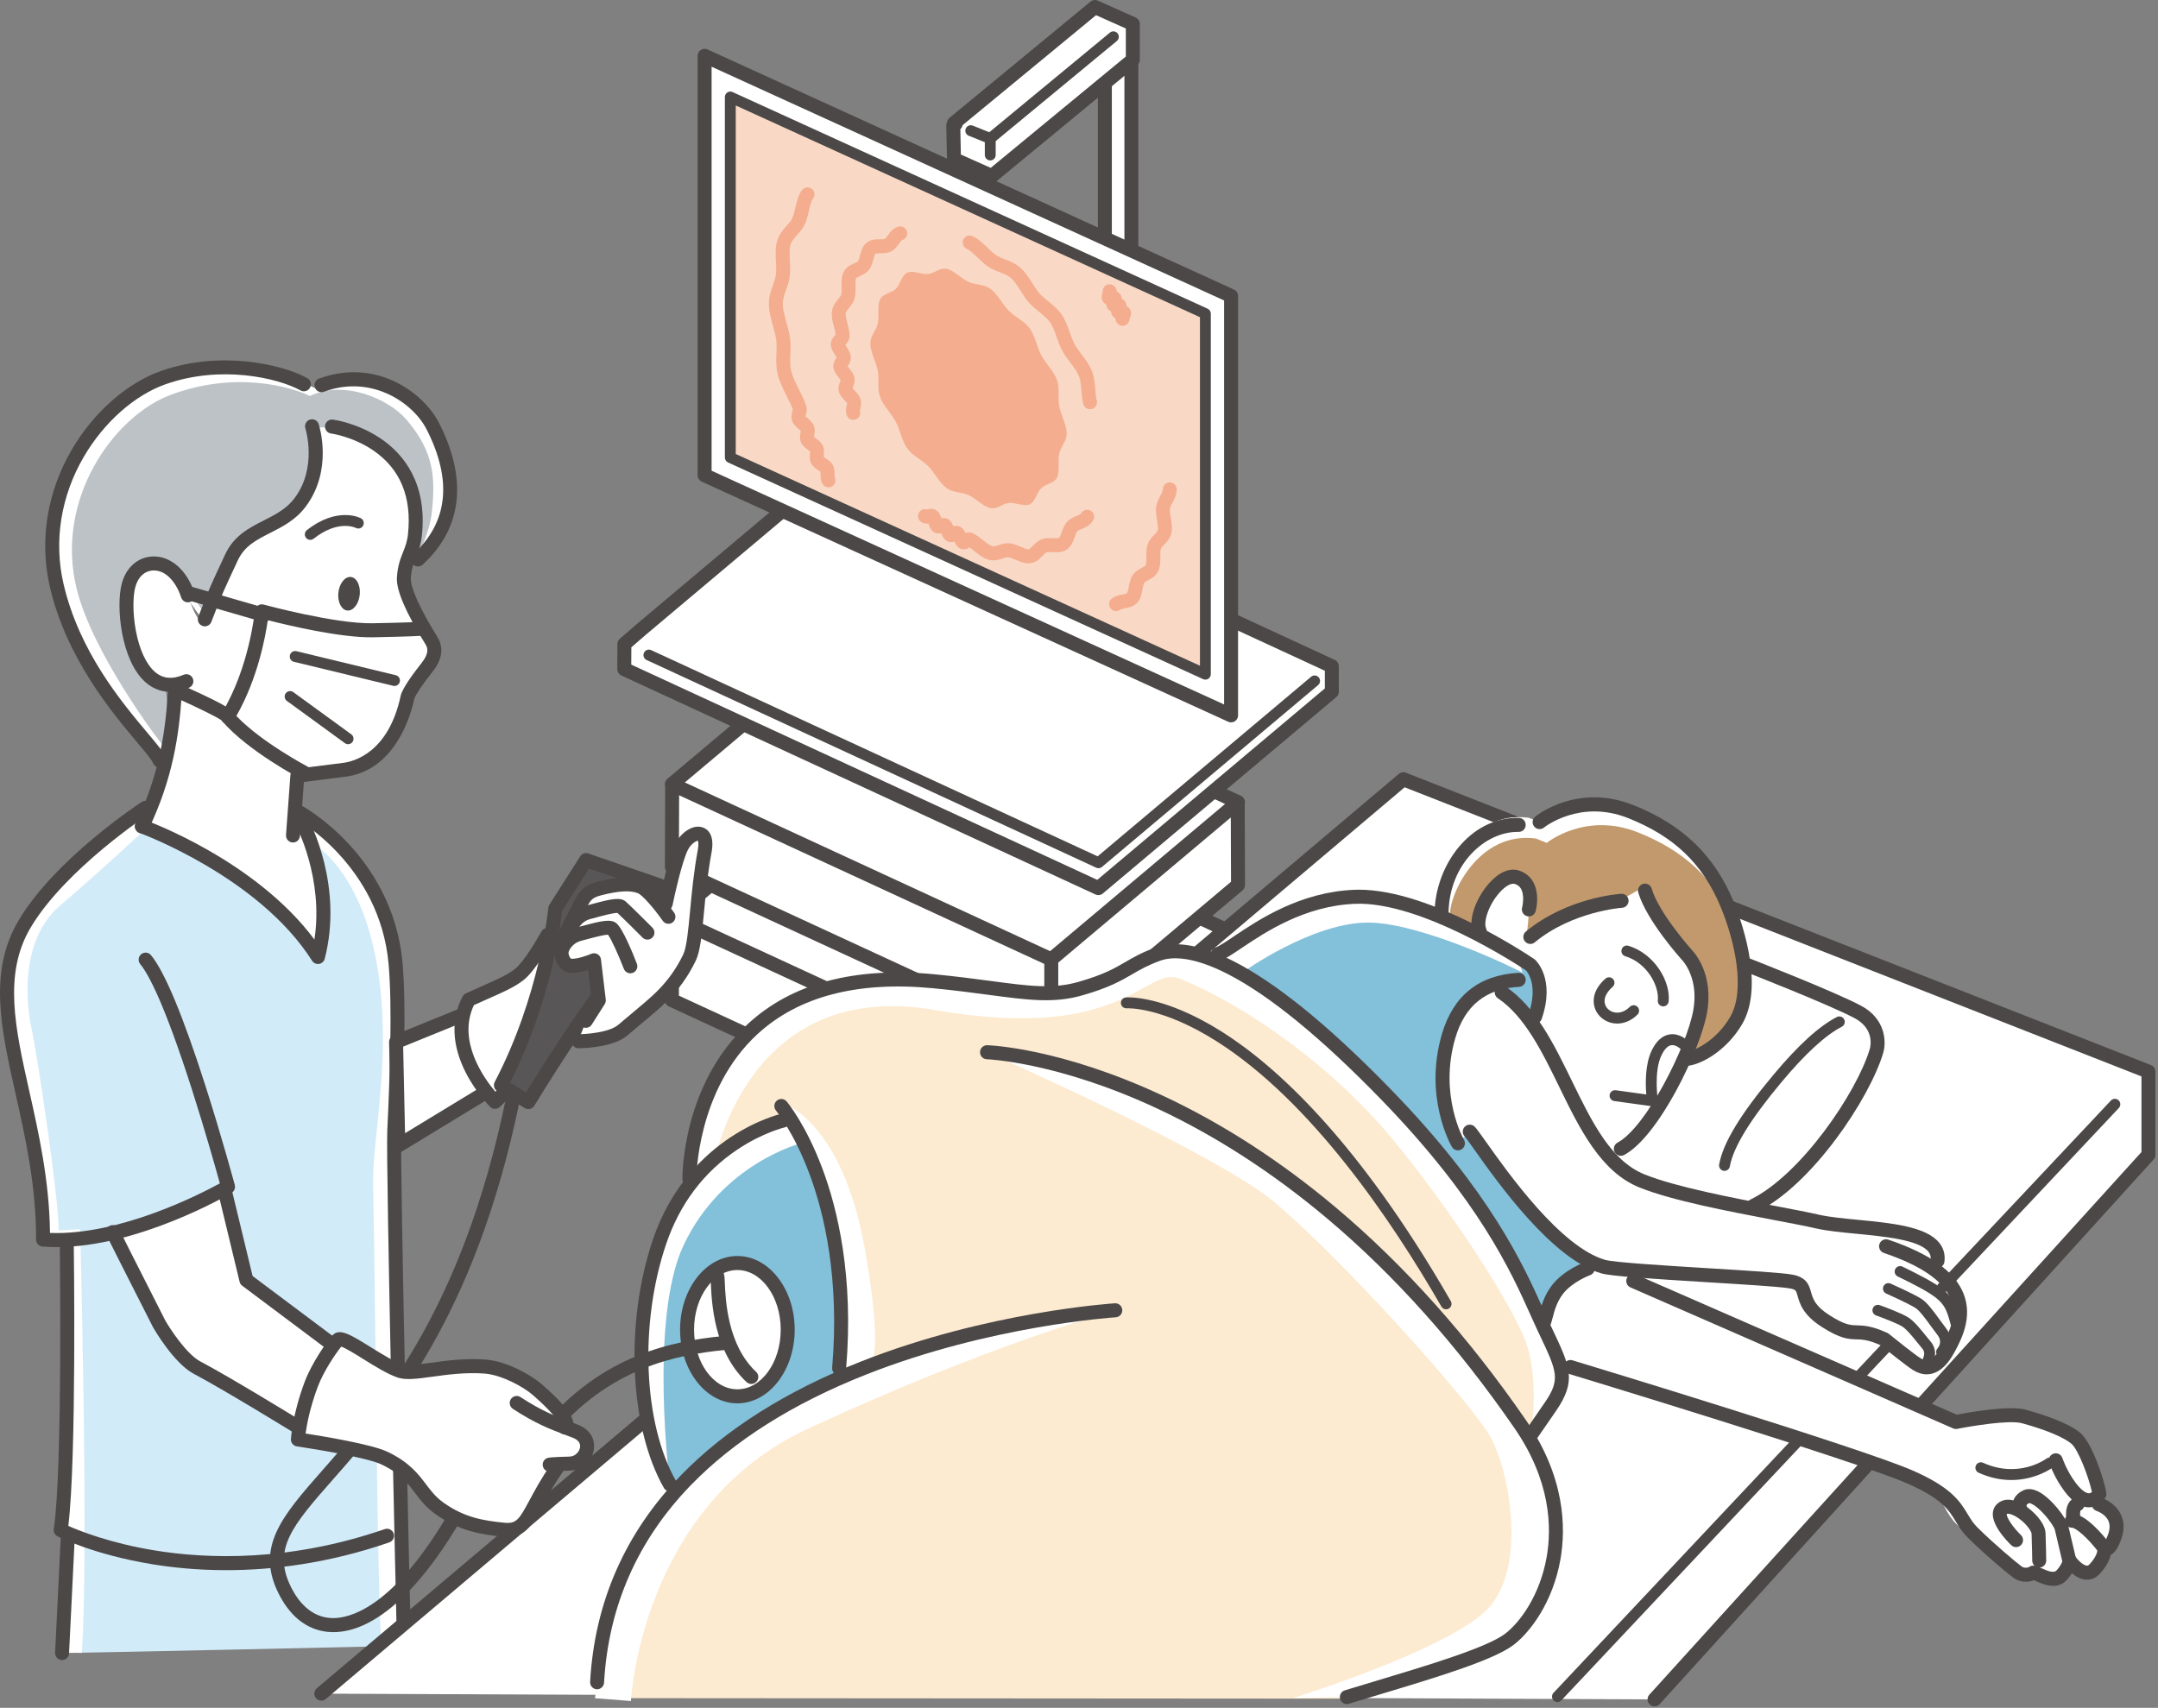<?xml version="1.0" encoding="UTF-8" standalone="no"?>
<!DOCTYPE svg PUBLIC "-//W3C//DTD SVG 1.1//EN" "http://www.w3.org/Graphics/SVG/1.1/DTD/svg11.dtd">
<svg width="100%" height="100%" viewBox="0 0 590 467" version="1.1" xmlns="http://www.w3.org/2000/svg" xmlns:xlink="http://www.w3.org/1999/xlink" xml:space="preserve" xmlns:serif="http://www.serif.com/" style="fill-rule:evenodd;clip-rule:evenodd;stroke-linejoin:round;stroke-miterlimit:2;">
    <rect x="0" y="0" width="590" height="467" fill="#808080" stroke="none"/>
    <g transform="matrix(1.333,0,0,1.333,305.697,8.867)">
        <path d="M0,124.204C-1.503,124.204 -2.722,122.98 -2.722,121.471L-2.722,2.733C-2.722,1.224 -1.503,0 0,0C1.503,0 2.722,1.224 2.722,2.733L2.722,121.471C2.722,122.98 1.503,124.204 0,124.204" style="fill:white;fill-rule:nonzero;"/>
    </g>
    <g transform="matrix(1.333,0,0,1.333,305.697,172.554)">
        <path d="M0,-121.327C-0.711,-121.327 -1.29,-120.746 -1.29,-120.033L-1.29,-1.295C-1.29,-0.581 -0.711,-0 0,-0C0.711,-0 1.29,-0.581 1.29,-1.295L1.29,-120.033C1.29,-120.746 0.711,-121.327 0,-121.327M0,2.877C-2.291,2.877 -4.155,1.006 -4.155,-1.295L-4.155,-120.033C-4.155,-122.333 -2.291,-124.204 0,-124.204C2.291,-124.204 4.155,-122.333 4.155,-120.033L4.155,-1.295C4.155,1.006 2.291,2.877 0,2.877" style="fill:rgb(75,72,71);fill-rule:nonzero;"/>
    </g>
    <g transform="matrix(1.333,0,0,1.333,18.6,328.686)">
        <path d="M0,7.72C0,7.72 1.205,70.294 -1.222,92.504C3.909,92.504 68.016,91.055 68.016,91.055C68.016,91.055 67.524,17.048 67.035,-3.051C66.886,-9.208 66.628,-13.08 67.161,-24.511C67.97,-41.846 64.734,-59.181 64.734,-59.181C58.876,-71.436 50.169,-77.599 50.169,-77.599L45.314,-78.411C43.849,-84.784 19.69,-80.036 19.69,-80.036C11.555,-79.71 12.947,-79.766 12.947,-79.766C12.947,-79.766 5.572,-72.035 -3.776,-64.056C-14.565,-54.847 -12.677,-34.804 -12.677,-34.804C-11.252,-28.507 -4.585,2.574 -4.855,7.991L0,7.72Z" style="fill:rgb(210,235,249);fill-rule:nonzero;"/>
    </g>
    <g transform="matrix(1.333,0,0,1.333,22.355,215.641)">
        <path d="M0,177.288C1.447,157.659 -0.332,90.381 -0.332,90.381L-4.754,90.627C-4.508,85.694 -9.071,54.631 -10.369,48.897C-10.369,48.897 -14.26,32.365 -4.435,23.978C4.078,16.712 13.097,8.269 13.097,8.269C13.097,8.269 16.747,6.129 24.156,5.831C24.156,5.831 39.598,6.142 40.932,11.946L46.543,10.706C46.543,10.706 64.614,18.968 61.378,60.814C60.574,71.205 59.625,75.982 59.759,81.806C60.255,103.213 60.583,167.055 61.515,176.406C64.022,176.414 65.488,176.419 65.488,176.419C65.488,176.419 64.707,101.832 64.219,81.734C64.069,75.577 63.811,71.705 64.345,60.273C65.154,42.938 61.917,25.603 61.917,25.603C56.059,13.349 47.352,7.185 47.352,7.185L42.497,6.373C41.032,0 16.873,4.748 16.873,4.748C8.738,5.074 10.13,5.018 10.13,5.018C10.13,5.018 2.755,12.749 -6.593,20.728C-17.381,29.937 -15.494,49.98 -15.494,49.98C-14.068,56.277 -7.402,87.358 -7.672,92.775L-2.817,92.504C-2.817,92.504 -2.059,155.069 -4.487,177.279C-3.845,177.279 -2.268,177.282 0,177.288" style="fill:white;fill-rule:nonzero;"/>
    </g>
    <g transform="matrix(1.333,0,0,1.333,110.441,219.78)">
        <path d="M0,173.884C-0.776,173.884 -1.413,173.262 -1.432,172.479C-1.526,168.455 -3.737,73.853 -3.42,67.122C-2.887,55.797 -2.374,41.675 -3.146,32.918C-4.946,12.53 -22.183,3.004 -22.357,2.91C-23.054,2.534 -23.315,1.662 -22.941,0.962C-22.566,0.262 -21.697,0 -21.001,0.376C-20.808,0.48 -16.219,2.986 -11.36,8.211C-6.869,13.041 -1.304,21.203 -0.292,32.664C0.496,41.593 -0.02,55.842 -0.558,67.258C-0.87,73.887 1.41,171.427 1.433,172.411C1.452,173.206 0.825,173.865 0.034,173.884L0,173.884" style="fill:rgb(75,72,71);fill-rule:nonzero;"/>
    </g>
    <g transform="matrix(1.333,0,0,1.333,61.865,337.422)">
        <path d="M0,68.965C-5.874,68.965 -11.012,68.437 -15.222,67.745C-27.206,65.776 -34.314,62.181 -34.611,62.029C-35.159,61.749 -35.467,61.147 -35.377,60.536C-33.527,48.066 -34.144,1.923 -34.151,1.459C-34.162,0.665 -33.529,0.011 -32.738,0.001C-32.731,0.001 -32.725,0 -32.718,0C-31.936,0 -31.297,0.632 -31.286,1.419C-31.26,3.276 -30.69,45.922 -32.399,59.89C-30.147,60.891 -23.826,63.428 -14.636,64.925C-3.967,66.663 12.873,67.314 32.505,60.546C33.254,60.288 34.069,60.688 34.326,61.44C34.583,62.191 34.184,63.009 33.436,63.268C20.922,67.581 9.5,68.965 0,68.965" style="fill:rgb(75,72,71);fill-rule:nonzero;"/>
    </g>
    <g transform="matrix(1.333,0,0,1.333,16.972,418.767)">
        <path d="M0,26.382C-0.024,26.382 -0.048,26.382 -0.072,26.38C-0.862,26.341 -1.471,25.666 -1.432,24.872L-0.278,1.406C-0.239,0.613 0.432,0 1.223,0.041C2.014,0.08 2.623,0.755 2.584,1.549L1.43,25.014C1.392,25.784 0.759,26.382 0,26.382" style="fill:rgb(75,72,71);fill-rule:nonzero;"/>
    </g>
    <g transform="matrix(1.333,0,0,1.333,287.419,213.392)">
        <path d="M0,81.007L-77.792,45.068L-77.735,28.428L-39.472,0L38.263,32.068L38.321,48.766L0,81.007Z" style="fill:white;fill-rule:nonzero;"/>
    </g>
    <g transform="matrix(1.333,0,0,1.333,185.61,262.426)">
        <path d="M0,7.372L76.131,42.543L113.242,11.32L113.19,-3.743L37.088,-35.137L0.052,-7.621L0,7.372ZM76.356,45.67C76.153,45.67 75.949,45.626 75.758,45.538L-2.035,9.599C-2.544,9.364 -2.87,8.851 -2.869,8.287L-2.811,-8.354C-2.809,-8.808 -2.594,-9.235 -2.23,-9.505L36.033,-37.933C36.436,-38.232 36.966,-38.298 37.429,-38.107L115.164,-6.039C115.7,-5.818 116.05,-5.295 116.052,-4.713L116.11,11.985C116.111,12.413 115.923,12.818 115.597,13.093L77.276,45.334C77.013,45.555 76.687,45.67 76.356,45.67" style="fill:rgb(75,72,71);fill-rule:nonzero;"/>
    </g>
    <g transform="matrix(-1.21,-0.559,-0.559,1.21,256.279,201)">
        <path d="M-51.949,56.76L33.744,56.76L12.479,11.42L-73.215,11.42L-51.949,56.76Z" style="fill:white;fill-rule:nonzero;"/>
    </g>
    <g transform="matrix(1.333,0,0,1.333,187.236,256.106)">
        <path d="M0,-4.312L74.912,30.296L110.802,0.1L35.891,-34.508L0,-4.312ZM75.137,33.423C74.934,33.423 74.729,33.38 74.538,33.291L-3.254,-2.648C-3.7,-2.854 -4.01,-3.275 -4.075,-3.764C-4.14,-4.252 -3.952,-4.741 -3.575,-5.058L34.745,-37.298C35.17,-37.655 35.761,-37.735 36.264,-37.503L114.056,-1.564C114.503,-1.358 114.813,-0.937 114.878,-0.448C114.943,0.041 114.754,0.529 114.378,0.846L76.057,33.087C75.794,33.308 75.467,33.423 75.137,33.423" style="fill:rgb(75,72,71);fill-rule:nonzero;"/>
    </g>
    <g transform="matrix(1.333,0,0,1.333,287.419,296.833)">
        <path d="M0,19.46C-0.791,19.46 -1.433,18.816 -1.433,18.022L-1.433,1.439C-1.433,0.645 -0.791,0 0,0C0.791,0 1.432,0.645 1.432,1.439L1.432,18.022C1.432,18.816 0.791,19.46 0,19.46" style="fill:rgb(75,72,71);fill-rule:nonzero;"/>
    </g>
    <g transform="matrix(1.333,0,0,1.333,287.419,176.991)">
        <path d="M0,81.007L-77.792,45.068L-77.735,28.427L-39.472,0L38.263,32.068L38.321,48.766L0,81.007Z" style="fill:white;fill-rule:nonzero;"/>
    </g>
    <g transform="matrix(1.333,0,0,1.333,185.61,226.025)">
        <path d="M0,7.372L76.131,42.544L113.242,11.321L113.19,-3.742L37.088,-35.137L0.052,-7.621L0,7.372ZM76.356,45.67C76.153,45.67 75.949,45.627 75.758,45.539L-2.035,9.6C-2.544,9.364 -2.87,8.851 -2.869,8.288L-2.811,-8.353C-2.809,-8.807 -2.594,-9.234 -2.23,-9.504L36.033,-37.932C36.436,-38.232 36.966,-38.298 37.429,-38.107L115.164,-6.039C115.7,-5.817 116.05,-5.295 116.052,-4.713L116.11,11.985C116.111,12.413 115.923,12.819 115.597,13.093L77.276,45.334C77.013,45.555 76.687,45.67 76.356,45.67" style="fill:rgb(75,72,71);fill-rule:nonzero;"/>
    </g>
    <g transform="matrix(-1.21,-0.559,-0.559,1.21,256.279,164.598)">
        <path d="M-51.949,56.76L33.744,56.76L12.479,11.42L-73.215,11.42L-51.949,56.76Z" style="fill:white;fill-rule:nonzero;"/>
    </g>
    <g transform="matrix(1.333,0,0,1.333,187.236,219.705)">
        <path d="M0,-4.312L74.912,30.296L110.802,0.1L35.891,-34.508L0,-4.312ZM75.137,33.423C74.934,33.423 74.729,33.379 74.538,33.291L-3.254,-2.648C-3.7,-2.854 -4.01,-3.275 -4.075,-3.764C-4.14,-4.253 -3.952,-4.741 -3.575,-5.058L34.745,-37.299C35.17,-37.656 35.761,-37.735 36.264,-37.503L114.056,-1.564C114.503,-1.358 114.813,-0.937 114.878,-0.448C114.943,0.041 114.754,0.529 114.378,0.846L76.057,33.087C75.794,33.308 75.467,33.423 75.137,33.423" style="fill:rgb(75,72,71);fill-rule:nonzero;"/>
    </g>
    <g transform="matrix(1.333,0,0,1.333,287.419,260.432)">
        <path d="M0,19.46C-0.791,19.46 -1.433,18.816 -1.433,18.022L-1.433,1.439C-1.433,0.644 -0.791,0 0,0C0.791,0 1.432,0.644 1.432,1.439L1.432,18.022C1.432,18.816 0.791,19.46 0,19.46" style="fill:rgb(75,72,71);fill-rule:nonzero;"/>
    </g>
    <g transform="matrix(1.333,0,0,1.333,300.326,129.226)">
        <path d="M0,85.225L-97.24,40.301L-97.168,35.535L-49.339,0L47.829,40.085L47.901,44.924L0,85.225Z" style="fill:white;fill-rule:nonzero;"/>
    </g>
    <g transform="matrix(-1.21,-0.559,-0.559,1.21,261.402,113.736)">
        <path d="M-64.936,70.95L42.179,70.95L15.597,14.275L-91.519,14.276L-64.936,70.95Z" style="fill:white;fill-rule:nonzero;"/>
    </g>
    <g transform="matrix(1.333,0,0,1.333,172.589,183.283)">
        <path d="M0,-1.161L95.578,42.995L142.261,3.718L142.255,3.322L142.255,0.1L140.222,-0.845L46.689,-44.055L2.981,-7.282L0.017,-4.707L0,-1.161ZM95.803,46.121C95.6,46.121 95.396,46.078 95.204,45.989L-2.036,1.066C-2.546,0.83 -2.872,0.316 -2.87,-0.248L-2.846,-5.374C-2.844,-5.79 -2.663,-6.184 -2.35,-6.456L1.123,-9.473L45.544,-46.846C45.968,-47.203 46.559,-47.282 47.063,-47.05L141.421,-3.457C141.422,-3.457 141.423,-3.456 141.424,-3.456L144.29,-2.125C144.796,-1.89 145.12,-1.38 145.12,-0.819L145.12,3.3L145.137,4.36C145.143,4.793 144.955,5.206 144.624,5.484L96.723,45.785C96.46,46.006 96.133,46.121 95.803,46.121" style="fill:rgb(75,72,71);fill-rule:nonzero;"/>
    </g>
    <g transform="matrix(1.333,0,0,1.333,300.326,177.426)">
        <path d="M0,44.994C-0.158,44.994 -0.317,44.96 -0.465,44.891L-92.677,2.291C-93.236,2.033 -93.481,1.368 -93.224,0.806C-92.966,0.245 -92.305,0 -91.745,0.258L-0.175,42.562L43.615,5.72C44.087,5.323 44.789,5.386 45.185,5.859C45.58,6.333 45.518,7.039 45.046,7.435L0.716,44.733C0.511,44.905 0.257,44.994 0,44.994" style="fill:rgb(75,72,71);fill-rule:nonzero;"/>
    </g>
    <g transform="matrix(-1.213,-0.553,-0.553,1.213,236.564,-6.492)">
        <path d="M-131.186,106.785L-12.502,106.785L23.205,28.507L-95.48,28.508L-131.186,106.785Z" style="fill:white;fill-rule:nonzero;"/>
    </g>
    <g transform="matrix(1.333,0,0,1.333,194.551,82.061)">
        <path d="M0,35.001L105.115,82.949L105.115,0.073L0,-47.874L0,35.001ZM106.548,86.622C106.347,86.622 106.144,86.579 105.955,86.493L-2.025,37.238C-2.537,37.004 -2.865,36.492 -2.865,35.928L-2.865,-50.108C-2.865,-50.598 -2.618,-51.053 -2.208,-51.318C-1.799,-51.583 -1.284,-51.621 -0.84,-51.418L107.14,-2.163C107.652,-1.93 107.98,-1.417 107.98,-0.853L107.981,85.183C107.981,85.672 107.733,86.127 107.324,86.393C107.089,86.544 106.819,86.622 106.548,86.622" style="fill:rgb(75,72,71);fill-rule:nonzero;"/>
    </g>
    <g transform="matrix(0,-1.333,-1.333,0,284.3,170.401)">
        <path d="M33.964,63.472L107.917,63.472L63.471,-33.964L-10.481,-33.964L33.964,63.472Z" style="fill:rgb(249,217,198);fill-rule:nonzero;"/>
    </g>
    <g transform="matrix(1.333,0,0,1.333,201.156,86.657)">
        <path d="M0,28.123L95.207,71.552L95.207,0.057L0,-43.372L0,28.123ZM96.322,74.408C96.165,74.408 96.008,74.374 95.861,74.308L-1.575,29.863C-1.973,29.681 -2.229,29.283 -2.229,28.844L-2.229,-45.109C-2.229,-45.489 -2.036,-45.843 -1.718,-46.049C-1.399,-46.255 -0.998,-46.285 -0.653,-46.127L96.782,-1.683C97.18,-1.501 97.436,-1.103 97.436,-0.664L97.436,73.289C97.436,73.669 97.243,74.023 96.925,74.229C96.742,74.348 96.532,74.408 96.322,74.408" style="fill:rgb(75,72,71);fill-rule:nonzero;"/>
    </g>
    <g transform="matrix(1.333,0,0,1.333,291.636,93.982)">
        <path d="M0,18.371C0,20.09 -1.21,21.078 -1.529,22.541C-1.858,24.052 -1.359,26.267 -1.99,27.477C-2.631,28.708 -4.305,28.733 -5.217,29.625C-6.133,30.522 -6.434,32.428 -7.581,32.954C-8.723,33.478 -10.527,32.54 -11.856,32.669C-13.164,32.796 -14.206,34.015 -15.655,33.731C-17.059,33.457 -18.637,31.737 -20.137,31.053C-21.637,30.368 -23.215,30.649 -24.619,29.643C-26.068,28.604 -27.11,26.434 -28.418,25.115C-29.747,23.773 -31.551,23.065 -32.693,21.5C-33.84,19.927 -34.141,17.746 -35.057,16.014C-35.969,14.289 -37.643,12.738 -38.284,10.922C-38.915,9.136 -38.416,7.376 -38.745,5.565C-39.064,3.811 -40.274,1.719 -40.274,0C-40.274,-1.719 -39.064,-2.708 -38.745,-4.171C-38.416,-5.681 -38.915,-7.896 -38.284,-9.107C-37.643,-10.337 -35.969,-10.362 -35.057,-11.254C-34.141,-12.151 -33.84,-14.057 -32.693,-14.584C-31.551,-15.108 -29.747,-14.17 -28.418,-14.298C-27.11,-14.425 -26.068,-15.644 -24.619,-15.361C-23.215,-15.086 -21.637,-13.366 -20.137,-12.682C-18.637,-11.997 -17.059,-12.278 -15.655,-11.272C-14.206,-10.233 -13.164,-8.063 -11.856,-6.744C-10.527,-5.402 -8.723,-4.694 -7.581,-3.129C-6.434,-1.556 -6.133,0.625 -5.217,2.357C-4.305,4.081 -2.631,5.633 -1.99,7.449C-1.359,9.235 -1.858,10.995 -1.529,12.806C-1.21,14.559 0,16.652 0,18.371" style="fill:rgb(244,174,143);fill-rule:nonzero;"/>
    </g>
    <g transform="matrix(1.333,0,0,1.333,229.864,72.634)">
        <path d="M3.911,29.684L3.911,29.685L3.911,29.684M2.576,31.647C2.003,31.647 1.462,31.299 1.241,30.731C0.927,29.923 1.1,29.186 1.226,28.647C1.257,28.513 1.303,28.32 1.311,28.222C1.235,28.104 0.982,27.837 0.81,27.655C0.347,27.167 -0.177,26.613 -0.385,25.873C-0.631,24.999 -0.329,24.271 -0.13,23.79C-0.096,23.709 -0.05,23.599 -0.023,23.52C-0.115,23.363 -0.315,23.106 -0.456,22.926C-0.879,22.383 -1.359,21.768 -1.488,21.019C-1.651,20.073 -1.197,19.377 -0.926,18.962C-0.901,18.924 -0.874,18.882 -0.848,18.841C-0.936,18.677 -1.083,18.448 -1.19,18.28C-1.569,17.689 -1.999,17.019 -2.044,16.263C-2.104,15.247 -1.476,14.613 -1.138,14.273C-1.117,14.252 -1.093,14.227 -1.069,14.203C-1.11,13.72 -1.265,13.109 -1.416,12.515C-1.68,11.473 -1.953,10.395 -1.817,9.383C-1.659,8.206 -0.998,7.42 -0.516,6.846C-0.234,6.51 0.01,6.221 0.09,5.95C0.195,5.593 0.18,4.929 0.167,4.343C0.144,3.307 0.12,2.235 0.575,1.327C1.103,0.274 2.06,-0.16 2.759,-0.476C3.073,-0.617 3.428,-0.778 3.532,-0.911C3.675,-1.095 3.824,-1.655 3.933,-2.064C4.175,-2.973 4.449,-4.003 5.268,-4.683C6.131,-5.399 7.197,-5.402 8.053,-5.404C8.367,-5.404 8.893,-5.405 9.041,-5.48C9.176,-5.549 9.466,-5.952 9.639,-6.193C10.106,-6.844 10.745,-7.735 11.853,-8.014C12.621,-8.206 13.398,-7.739 13.591,-6.968C13.783,-6.197 13.317,-5.416 12.549,-5.223C12.431,-5.162 12.138,-4.754 11.964,-4.511C11.575,-3.969 11.091,-3.295 10.33,-2.91C9.577,-2.53 8.771,-2.528 8.059,-2.526C7.757,-2.525 7.259,-2.524 7.09,-2.458C6.957,-2.282 6.798,-1.684 6.701,-1.322C6.51,-0.601 6.292,0.216 5.787,0.864C5.248,1.554 4.521,1.884 3.936,2.148C3.61,2.295 3.206,2.478 3.135,2.62C3.001,2.887 3.02,3.725 3.032,4.279C3.051,5.115 3.07,5.981 2.836,6.771C2.585,7.618 2.08,8.219 1.674,8.702C1.288,9.161 1.067,9.437 1.022,9.768C0.961,10.226 1.173,11.065 1.361,11.805C1.58,12.669 1.807,13.562 1.807,14.431C1.807,15.342 1.26,15.931 0.933,16.262C1.02,16.412 1.132,16.587 1.219,16.723C1.59,17.301 1.974,17.899 2.055,18.595C2.159,19.485 1.728,20.145 1.471,20.539C1.453,20.567 1.432,20.599 1.412,20.63C1.516,20.787 1.679,20.998 1.8,21.152C2.197,21.661 2.646,22.237 2.802,22.925C2.99,23.753 2.704,24.441 2.515,24.897C2.485,24.97 2.444,25.067 2.417,25.144C2.525,25.291 2.736,25.514 2.886,25.672C3.321,26.131 3.814,26.651 4.041,27.33C4.298,28.098 4.135,28.796 4.015,29.306C3.983,29.443 3.936,29.646 3.93,29.739C4.18,30.465 3.816,31.266 3.097,31.548C2.926,31.615 2.75,31.647 2.576,31.647" style="fill:rgb(244,174,143);fill-rule:nonzero;"/>
    </g>
    <g transform="matrix(1.333,0,0,1.333,281.177,138.873)">
        <path d="M0,11.382C-0.927,11.382 -1.839,10.993 -2.656,10.646C-3.21,10.41 -3.783,10.166 -4.153,10.134C-4.447,10.11 -4.821,10.233 -5.256,10.376C-6.045,10.636 -7.029,10.96 -8.214,10.631C-9.234,10.349 -10.141,9.629 -11.018,8.931C-11.384,8.64 -11.758,8.343 -12.106,8.11C-12.528,8.407 -13.234,8.743 -14.046,8.328C-14.634,8.027 -14.945,7.471 -15.222,6.908C-15.654,7.063 -16.22,7.126 -16.81,6.757C-17.391,6.395 -17.669,5.764 -17.905,5.189C-18.352,5.301 -18.953,5.327 -19.523,4.903C-20.095,4.478 -20.323,3.805 -20.521,3.208C-20.978,3.276 -21.606,3.261 -22.161,2.78C-22.76,2.261 -22.826,1.353 -22.309,0.752C-21.921,0.3 -21.313,0.15 -20.782,0.323C-20.365,0.214 -19.515,0 -18.754,0.612C-18.263,1.008 -18.039,1.593 -17.857,2.134C-17.432,2.037 -16.891,2.03 -16.356,2.395C-15.858,2.736 -15.602,3.257 -15.381,3.787C-14.974,3.655 -14.458,3.612 -13.919,3.919C-13.422,4.202 -13.132,4.672 -12.883,5.163C-12.5,4.997 -12.014,4.924 -11.469,5.174C-10.671,5.537 -9.943,6.116 -9.239,6.675C-8.617,7.17 -7.912,7.73 -7.453,7.857C-7.116,7.95 -6.756,7.841 -6.148,7.642C-5.54,7.442 -4.784,7.193 -3.911,7.267C-3.086,7.338 -2.299,7.673 -1.538,7.996C-1.029,8.213 -0.266,8.54 0.033,8.503C0.221,8.479 0.599,8.09 0.874,7.805C1.334,7.329 1.908,6.736 2.71,6.436C3.494,6.142 4.319,6.185 5.047,6.222C5.436,6.242 6.088,6.276 6.254,6.177C6.42,6.051 6.664,5.385 6.809,4.986C7.065,4.285 7.355,3.491 7.91,2.875C8.491,2.23 9.242,1.917 9.844,1.665C10.264,1.49 10.697,1.31 10.807,1.115C11.197,0.424 12.071,0.181 12.76,0.573C13.448,0.965 13.69,1.843 13.299,2.534C12.705,3.588 11.687,4.012 10.944,4.322C10.57,4.478 10.184,4.639 10.035,4.805C9.853,5.007 9.665,5.522 9.499,5.977C9.166,6.89 8.788,7.925 7.866,8.556C6.927,9.2 5.803,9.142 4.901,9.095C4.472,9.074 3.939,9.047 3.712,9.132C3.513,9.206 3.203,9.527 2.928,9.81C2.358,10.4 1.577,11.208 0.392,11.358C0.261,11.374 0.13,11.382 0,11.382" style="fill:rgb(244,174,143);fill-rule:nonzero;"/>
    </g>
    <g transform="matrix(1.333,0,0,1.333,298.01,64.121)">
        <path d="M0,35.848C-0.636,35.848 -1.218,35.419 -1.385,34.772C-1.639,33.796 -1.708,32.861 -1.776,31.955C-1.853,30.926 -1.926,29.952 -2.274,29.073C-2.636,28.155 -3.31,27.261 -4.023,26.313C-4.618,25.523 -5.233,24.706 -5.714,23.808C-6.199,22.904 -6.532,21.947 -6.854,21.022C-7.237,19.924 -7.599,18.886 -8.164,18.07C-8.719,17.266 -9.516,16.624 -10.359,15.945C-11.085,15.359 -11.836,14.754 -12.507,13.992C-13.163,13.247 -13.715,12.379 -14.249,11.539C-14.89,10.53 -15.496,9.577 -16.189,8.965C-16.823,8.406 -17.58,8.112 -18.457,7.773C-19.204,7.484 -20.051,7.156 -20.863,6.619C-21.628,6.113 -22.337,5.431 -23.022,4.771C-23.791,4.031 -24.586,3.265 -25.279,2.949C-25.999,2.62 -26.318,1.767 -25.991,1.044C-25.664,0.321 -24.814,0 -24.094,0.329C-22.956,0.848 -21.981,1.787 -21.039,2.694C-20.42,3.291 -19.834,3.854 -19.288,4.215C-18.733,4.582 -18.098,4.828 -17.426,5.088C-16.437,5.472 -15.315,5.906 -14.298,6.803C-13.299,7.684 -12.554,8.857 -11.833,9.991C-11.337,10.772 -10.869,11.51 -10.361,12.085C-9.852,12.663 -9.227,13.167 -8.565,13.701C-7.6,14.479 -6.603,15.284 -5.811,16.428C-5.023,17.566 -4.579,18.84 -4.15,20.072C-3.851,20.93 -3.568,21.74 -3.191,22.446C-2.815,23.147 -2.292,23.842 -1.738,24.577C-0.94,25.637 -0.115,26.731 0.39,28.012C0.899,29.3 0.991,30.54 1.081,31.74C1.142,32.554 1.199,33.322 1.387,34.046C1.587,34.815 1.128,35.601 0.362,35.801C0.241,35.833 0.12,35.848 0,35.848" style="fill:rgb(244,174,143);fill-rule:nonzero;"/>
    </g>
    <g transform="matrix(1.333,0,0,1.333,220.122,70.508)">
        <path d="M4.792,47.07C4.303,47.07 3.826,46.819 3.558,46.366C3.155,45.684 3.162,44.959 3.168,44.377C3.169,44.221 3.171,43.998 3.157,43.875C3.056,43.792 2.854,43.664 2.713,43.575C2.216,43.262 1.597,42.872 1.236,42.176C0.863,41.456 0.931,40.712 0.98,40.169C0.992,40.033 1.01,39.84 1.007,39.727C0.906,39.629 0.7,39.479 0.556,39.373C0.076,39.02 -0.522,38.581 -0.838,37.876C-1.177,37.118 -1.047,36.389 -0.953,35.857C-0.933,35.744 -0.905,35.588 -0.895,35.486C-0.998,35.376 -1.198,35.208 -1.34,35.088C-1.802,34.699 -2.378,34.213 -2.649,33.502C-2.953,32.704 -2.75,31.963 -2.615,31.474C-2.586,31.368 -2.544,31.217 -2.53,31.131C-2.865,30.19 -3.343,29.238 -3.848,28.232C-4.546,26.839 -5.269,25.399 -5.624,23.917C-5.998,22.353 -5.942,20.943 -5.887,19.579C-5.85,18.647 -5.814,17.766 -5.925,16.895C-6.04,15.982 -6.316,14.986 -6.609,13.932C-7.015,12.466 -7.436,10.95 -7.443,9.509C-7.451,7.988 -7.005,6.734 -6.611,5.628C-6.343,4.875 -6.09,4.163 -5.994,3.424C-5.894,2.652 -5.939,1.726 -5.988,0.745C-6.058,-0.681 -6.13,-2.154 -5.756,-3.449C-5.358,-4.827 -4.535,-5.753 -3.808,-6.571C-3.35,-7.086 -2.918,-7.572 -2.656,-8.109C-2.382,-8.67 -2.206,-9.443 -2.021,-10.26C-1.73,-11.541 -1.429,-12.867 -0.642,-13.901C-0.162,-14.532 0.737,-14.653 1.366,-14.17C1.995,-13.688 2.115,-12.786 1.635,-12.154C1.226,-11.617 0.996,-10.602 0.773,-9.621C0.559,-8.679 0.338,-7.704 -0.083,-6.842C-0.519,-5.951 -1.13,-5.263 -1.67,-4.655C-2.27,-3.98 -2.787,-3.398 -3.005,-2.646C-3.245,-1.815 -3.184,-0.586 -3.126,0.603C-3.073,1.667 -3.019,2.769 -3.153,3.797C-3.289,4.841 -3.606,5.733 -3.913,6.596C-4.273,7.607 -4.583,8.48 -4.578,9.494C-4.572,10.55 -4.221,11.818 -3.848,13.16C-3.541,14.267 -3.224,15.412 -3.082,16.533C-2.942,17.642 -2.984,18.686 -3.024,19.695C-3.073,20.916 -3.119,22.069 -2.838,23.245C-2.561,24.402 -1.943,25.634 -1.289,26.938C-0.751,28.01 -0.194,29.12 0.204,30.264C0.476,31.044 0.278,31.764 0.147,32.24C0.125,32.319 0.097,32.424 0.077,32.507C0.187,32.618 0.37,32.773 0.502,32.884C0.97,33.279 1.501,33.726 1.779,34.397C2.086,35.139 1.96,35.847 1.868,36.364C1.849,36.468 1.824,36.611 1.813,36.711C1.921,36.81 2.112,36.95 2.248,37.05C2.71,37.39 3.286,37.813 3.606,38.477C3.946,39.182 3.881,39.903 3.833,40.43C3.822,40.558 3.806,40.735 3.806,40.849C3.911,40.934 4.101,41.053 4.236,41.138C4.715,41.439 5.311,41.815 5.675,42.471C6.045,43.141 6.038,43.842 6.033,44.406C6.031,44.58 6.028,44.837 6.049,44.944C6.415,45.62 6.186,46.472 5.522,46.868C5.293,47.005 5.04,47.07 4.792,47.07" style="fill:rgb(244,174,143);fill-rule:nonzero;"/>
    </g>
    <g transform="matrix(1.333,0,0,1.333,305.135,131.878)">
        <path d="M0,26.435C-0.412,26.435 -0.822,26.257 -1.105,25.913C-1.609,25.3 -1.523,24.393 -0.913,23.887C-0.215,23.307 0.633,23.146 1.314,23.018C1.62,22.959 2.132,22.862 2.24,22.761C2.389,22.589 2.528,21.856 2.611,21.418C2.759,20.638 2.927,19.753 3.399,19.041C3.913,18.267 4.651,17.873 5.245,17.557C5.606,17.364 5.979,17.165 6.066,16.987C6.213,16.686 6.212,15.91 6.212,15.286C6.211,14.414 6.211,13.512 6.491,12.701C6.798,11.814 7.378,11.224 7.845,10.749C8.243,10.343 8.49,10.08 8.558,9.784C8.656,9.348 8.522,8.52 8.403,7.791C8.257,6.893 8.106,5.965 8.213,5.092C8.327,4.155 8.729,3.414 9.052,2.819C9.369,2.233 9.565,1.852 9.577,1.421C9.599,0.627 10.273,0 11.05,0.024C11.841,0.047 12.464,0.709 12.441,1.503C12.409,2.645 11.943,3.505 11.568,4.195C11.319,4.654 11.104,5.05 11.056,5.442C11,5.907 11.117,6.628 11.231,7.327C11.4,8.365 11.574,9.438 11.352,10.421C11.1,11.532 10.427,12.218 9.885,12.769C9.567,13.093 9.292,13.372 9.198,13.646C9.076,13.997 9.077,14.681 9.077,15.284C9.078,16.301 9.078,17.353 8.64,18.252C8.144,19.269 7.245,19.748 6.589,20.098C6.248,20.279 5.897,20.467 5.784,20.636C5.633,20.864 5.518,21.47 5.426,21.956C5.251,22.875 5.054,23.916 4.375,24.679C3.64,25.505 2.645,25.693 1.846,25.845C1.506,25.909 1.042,25.997 0.912,26.105C0.645,26.327 0.321,26.435 0,26.435" style="fill:rgb(244,174,143);fill-rule:nonzero;"/>
    </g>
    <g transform="matrix(1.333,0,0,1.333,301.818,85.808)">
        <path d="M0,-3.784C0,-3.784 0,-3.783 0.001,-3.783C0,-3.783 0,-3.784 0,-3.784M5.041,0.28C5.042,0.28 5.042,0.281 5.042,0.282C5.042,0.281 5.042,0.28 5.041,0.28M3.821,2.47C3.338,2.47 2.867,2.226 2.597,1.782C2.42,1.492 2.359,1.201 2.361,0.929C2.117,0.815 1.884,0.633 1.7,0.345C1.518,0.06 1.451,-0.231 1.447,-0.504C1.201,-0.612 0.964,-0.788 0.774,-1.072C0.586,-1.353 0.512,-1.639 0.501,-1.912C0.255,-2.014 0.016,-2.185 -0.179,-2.464C-0.669,-3.163 -0.431,-3.928 -0.289,-4.386C-0.28,-4.415 -0.27,-4.445 -0.261,-4.474C-0.312,-4.97 -0.104,-5.478 0.328,-5.79C0.97,-6.254 1.865,-6.107 2.328,-5.462C2.537,-5.169 2.617,-4.865 2.629,-4.575C2.893,-4.473 3.15,-4.295 3.357,-3.992C3.562,-3.692 3.636,-3.385 3.641,-3.095C3.903,-2.987 4.158,-2.803 4.357,-2.499C4.555,-2.196 4.622,-1.886 4.619,-1.597C4.88,-1.482 5.132,-1.292 5.327,-0.981C5.81,-0.206 5.461,0.575 5.274,0.995C5.266,1.011 5.259,1.028 5.252,1.043C5.248,1.523 5.004,1.989 4.567,2.258C4.334,2.402 4.076,2.47 3.821,2.47" style="fill:rgb(244,174,143);fill-rule:nonzero;"/>
    </g>
    <g transform="matrix(1.333,0,0,1.333,87.751,214.65)">
        <path d="M0,186.398L221.925,-1.176L369.5,56.739L374.754,58.8L374.754,75.853L273.453,187.574L0,186.398Z" style="fill:white;fill-rule:nonzero;"/>
    </g>
    <g transform="matrix(1.333,0,0,1.333,425.81,300.307)">
        <path d="M0,123.862C-0.275,123.862 -0.55,123.76 -0.765,123.556C-1.212,123.132 -1.232,122.424 -0.81,121.974L113.519,0.469C113.941,0.02 114.646,0 115.094,0.424C115.541,0.849 115.561,1.557 115.139,2.006L0.81,123.511C0.591,123.744 0.296,123.862 0,123.862" style="fill:rgb(75,72,71);fill-rule:nonzero;"/>
    </g>
    <g transform="matrix(1.333,0,0,1.333,452.355,211.039)">
        <path d="M0,191.721C-0.344,191.721 -0.69,191.597 -0.964,191.346C-1.549,190.811 -1.592,189.901 -1.059,189.314L99.869,78.004L99.869,62.491L-51.257,3.183L-272.531,190.207C-273.136,190.719 -274.04,190.641 -274.549,190.033C-275.059,189.425 -274.981,188.517 -274.376,188.006L-52.451,0.431C-52.05,0.092 -51.495,0 -51.007,0.192L101.823,60.169C102.372,60.385 102.734,60.916 102.734,61.509L102.734,78.561C102.734,78.919 102.601,79.264 102.361,79.53L1.059,191.251C0.777,191.563 0.389,191.721 0,191.721" style="fill:rgb(75,72,71);fill-rule:nonzero;"/>
    </g>
    <g transform="matrix(1.333,0,0,1.333,417.987,287.027)">
        <path d="M0,-47.551C-12.278,-49.271 -18.435,-34.881 -17.577,-31.175L-18.376,-28.125C-10.525,-25.896 -7.029,-21.685 -3.193,-19.94L0.305,-23.119C8.503,-29.882 17.568,-26.822 17.568,-26.822L19.565,-26.569C24.129,-23.451 28.424,-22.611 30.979,-22.417L32.501,-19.323C32.501,-19.323 36.454,-15.354 35.137,-7.856C34.555,-4.544 32.773,0.575 30.396,5.563L33.408,1.567C35.165,-0.638 41.84,-1.888 43.158,-8.063C44.476,-14.237 43.108,-23.944 40.639,-29.867C36.687,-39.348 30.319,-45.081 20.878,-48.83C10.086,-53.114 2.196,-46.669 2.196,-46.669L0,-47.551Z" style="fill:rgb(193,153,108);fill-rule:nonzero;"/>
    </g>
    <g transform="matrix(1.333,0,0,1.333,396.44,218.059)">
        <path d="M0,24.321C-0.292,19.99 5.852,6.783 17.645,8.434L19.841,9.317C19.841,9.317 27.731,2.871 38.522,7.155C47.826,10.849 54.143,16.473 58.108,25.709C57.721,24.318 57.282,23.015 56.8,21.859C52.847,12.378 46.479,6.645 37.038,2.896C26.247,-1.388 18.357,5.057 18.357,5.057L16.161,4.175C3.883,2.455 -2.274,16.845 -1.417,20.551L-2.216,23.601C-1.435,23.822 -0.699,24.065 0,24.321" style="fill:white;fill-rule:nonzero;"/>
    </g>
    <g transform="matrix(1.333,0,0,1.333,440.369,239.07)">
        <path d="M0,58.24C6.588,54.712 17.033,35.61 18.351,28.112C19.668,20.614 15.715,16.645 15.715,16.645L13.328,13.467C10.729,13.155 7.512,5.436 6.873,2.547L3.197,4.633C3.197,4.633 -9.471,7.768 -17.421,13.621C-17.563,13.725 -14.864,1.744 -19.979,0.942C-25.981,0 -26.218,11.568 -26.372,11.695C-26.372,11.695 -14.385,18.559 -14.385,21.646C-14.385,24.733 -15.823,30.795 -15.823,30.795L0,58.24Z" style="fill:white;fill-rule:nonzero;"/>
    </g>
    <g transform="matrix(1.333,0,0,1.333,446.5,429.408)">
        <path d="M0,-59.344L66.193,-30.423C66.193,-30.423 76.578,-32.518 80.094,-31.559C83.61,-30.599 88.049,-28.205 90.766,-27.085C93.016,-26.157 94.401,-19.925 94.855,-17.158L95.478,-13.553C95.478,-13.553 99.288,-10.395 98.727,-6.845C98.166,-3.296 96.642,-4.559 96.642,-4.559C96.642,-4.559 96.954,-2.757 94.663,-0.282C92.372,2.194 89.407,-2.117 89.407,-2.117C89.407,-2.117 89.755,-1.108 87.878,0.989C86,3.087 82.378,0.135 81.965,0.513C81.551,0.891 79.954,1.214 78.806,0.365C77.659,-0.483 69.466,-7.225 66.973,-8.931C64.481,-10.637 62.003,-16.912 62.003,-16.912L-12.882,-41.704L-15.224,-42.586L-18.445,-50.524C-18.445,-50.524 -17.567,-56.698 -13.468,-59.344C-9.369,-61.99 -7.1,-62.431 -7.1,-62.431L0,-59.344Z" style="fill:white;fill-rule:nonzero;"/>
    </g>
    <g transform="matrix(1.333,0,0,1.333,421.907,244.441)">
        <path d="M0,88.201C0.659,87.098 0.732,84.012 2.928,81.145C5.124,78.279 9.155,76.819 9.155,76.819L11.345,76.294C4.548,72.943 -0.726,66.676 -0.726,66.676C-0.726,66.676 -11.924,50.58 -13.681,48.816L-17.859,50.569C-17.859,50.569 -21.791,41.236 -18.152,28.812C-15.993,21.441 -13.677,21.053 -9.169,19.062L-1.177,27.729C2.134,16.742 -1.337,14.408 -1.337,14.408C-1.337,14.408 -24.008,0 -38.647,0.588C-53.285,1.176 -63.24,11.172 -66.753,12.348L-67.625,13.509C-59.902,16.581 -48.575,24.301 -32.205,41.16C-12.586,61.368 -5.725,75.918 -1.675,84.93L0,88.201Z" style="fill:rgb(131,192,218);fill-rule:nonzero;"/>
    </g>
    <g transform="matrix(1.333,0,0,1.333,215.899,416.959)">
        <path d="M0,-83.483C4.019,-77.055 12.559,-60.544 10.141,-32.091L9.793,-29.908C-14.457,-19.155 -38.057,2.88 -39.898,35.548L113.257,35.655C126.121,31.692 142.852,27.138 147.613,23.481C154.444,18.236 162.843,1.398 151.742,-17.587L152.005,-18.418L155.958,-24.152C159.911,-29.885 158.594,-32.091 154.641,-40.471C150.687,-48.85 145.137,-64.707 122.3,-88.228C94.456,-116.906 81.201,-119.138 75.456,-117.04C69.015,-114.688 68.763,-112.608 59.646,-109.983C51.731,-107.705 44.913,-109.996 29.466,-111.48C-21.043,-116.331 -20.604,-70.903 -20.604,-70.903C-20.604,-70.903 -8.41,-81.09 0,-83.483" style="fill:rgb(252,235,209);fill-rule:nonzero;"/>
    </g>
    <g transform="matrix(1.333,0,0,1.333,517.199,299.861)">
        <path d="M0,29.224C6.049,32.102 8.187,34.915 9.26,38.534C15.259,47.796 7.5,53.978 7.5,53.978C6.803,54.937 5.088,54.85 5.088,54.85L-1.5,49.779C-7.941,46.839 -7.135,50.147 -13.576,46.031C-20.017,41.915 -16.211,38.755 -20.606,37.936C-25.002,37.119 -55.658,36.049 -59.173,34.876C-67.292,32.167 -83.677,9.916 -85.433,8.152L-89.909,7.189C-89.909,7.189 -94.938,-7.958 -88.79,-15.602C-88.79,-15.602 -85.913,-25.713 -78.081,-20.737C-70.25,-15.762 -64.143,8.988 -52.732,15.472C-41.32,21.955 -16.651,25.305 -16.651,25.305C-16.651,25.305 -5.745,24.129 -1.06,27.069L0,29.224Z" style="fill:white;fill-rule:nonzero;"/>
    </g>
    <g transform="matrix(1.333,0,0,1.333,215.951,407.908)">
        <path d="M0,-76.905C0,-76.905 -21.082,-69.848 -26.353,-53.53C-31.623,-37.211 -31.623,-13.835 -24.596,-1.486L-23.249,0C-23.249,0 -5.258,-18.309 9.755,-23.119C9.755,-23.119 11.592,-48.51 6.615,-62.329C1.637,-76.147 0,-76.905 0,-76.905" style="fill:rgb(131,192,218);fill-rule:nonzero;"/>
    </g>
    <g transform="matrix(1.333,0,0,1.333,414.583,249.578)">
        <path d="M0,8.469C0,8.469 -18.515,-3.852 -33.154,-3.264C-47.792,-2.676 -57.747,7.32 -61.26,8.496L-56.283,12.318C-56.283,12.318 -41.644,1.734 -29.933,2.028C-18.912,2.305 0.4,11.733 1.279,12.321L0,8.469Z" style="fill:white;fill-rule:nonzero;"/>
    </g>
    <g transform="matrix(1.333,0,0,1.333,419.697,243.284)">
        <path d="M0,27.468C-0.156,27.468 -0.315,27.442 -0.471,27.388C-1.218,27.127 -1.613,26.307 -1.353,25.556C0.667,19.725 -1.467,17.002 -1.877,16.55C-3.57,15.42 -23.472,2.35 -36.932,2.894C-47.309,3.311 -55.386,8.737 -60.211,11.978C-62.14,13.274 -63.534,14.21 -64.643,14.581C-65.393,14.834 -66.205,14.425 -66.455,13.671C-66.705,12.917 -66.3,12.103 -65.549,11.851C-64.806,11.603 -63.415,10.668 -61.805,9.587C-56.728,6.176 -48.231,0.468 -37.047,0.019C-36.739,0.007 -36.427,0 -36.114,0C-21.247,0 -1.026,13.652 -0.155,14.245C-0.099,14.283 -0.045,14.326 0.005,14.371C0.177,14.529 4.189,18.315 1.353,26.502C1.147,27.095 0.593,27.468 0,27.468" style="fill:rgb(75,72,71);fill-rule:nonzero;"/>
    </g>
    <g transform="matrix(1.333,0,0,1.333,529.716,269.173)">
        <path d="M0,58.167C-0.062,58.167 -0.125,58.163 -0.188,58.155C-0.973,58.051 -1.525,57.329 -1.422,56.541C-1.334,55.867 -1.474,55.325 -1.862,54.835C-3.794,52.397 -10.926,51.709 -16.658,51.156C-19.739,50.859 -22.649,50.578 -24.893,50.066C-27.095,49.563 -30.157,48.979 -33.703,48.304C-42.968,46.538 -54.499,44.339 -61.152,41.652C-69.092,38.444 -73.4,29.606 -77.566,21.06C-81.036,13.94 -84.625,6.577 -90.185,2.832C-90.842,2.389 -91.017,1.495 -90.576,0.835C-90.135,0.175 -89.245,0 -88.588,0.442C-82.389,4.618 -78.629,12.334 -74.992,19.795C-70.883,28.225 -67.002,36.187 -60.082,38.982C-53.69,41.565 -41.829,43.826 -33.168,45.477C-29.596,46.158 -26.51,46.746 -24.258,47.26C-22.192,47.731 -19.37,48.004 -16.383,48.292C-9.464,48.96 -2.31,49.65 0.38,53.043C1.26,54.153 1.609,55.456 1.419,56.915C1.324,57.64 0.708,58.167 0,58.167" style="fill:rgb(75,72,71);fill-rule:nonzero;"/>
    </g>
    <g transform="matrix(1.333,0,0,1.333,528.363,358.687)">
        <path d="M0,9.98C0,9.98 0.001,9.98 0.001,9.981L0,9.98M0.001,9.981L0.001,9.983L0.001,9.981M-1.025,11.537C-1.458,11.537 -1.87,11.281 -2.051,10.855C-2.252,10.379 -2.09,9.959 -1.96,9.622C-1.684,8.903 -1.507,8.247 -2.154,7.493C-2.471,7.123 -2.806,6.708 -3.161,6.268C-4.112,5.089 -5.296,3.622 -6.18,3.055C-7.223,2.385 -10.438,1.17 -11.588,0.758C-12.168,0.551 -12.47,-0.089 -12.264,-0.671C-12.057,-1.253 -11.419,-1.557 -10.84,-1.35C-10.393,-1.189 -6.424,0.242 -4.98,1.169C-3.792,1.932 -2.537,3.487 -1.43,4.858C-1.085,5.285 -0.76,5.688 -0.465,6.032C1.107,7.865 0.388,9.729 0.118,10.43C0.106,10.46 0.095,10.488 0.085,10.514C0.05,10.913 -0.197,11.28 -0.589,11.447C-0.732,11.508 -0.879,11.537 -1.025,11.537" style="fill:rgb(75,72,71);fill-rule:nonzero;"/>
    </g>
    <g transform="matrix(1.333,0,0,1.333,526.76,307.341)">
        <path d="M0,51.359C-0.935,51.359 -1.887,51.059 -2.841,50.461C-4.205,49.607 -8.467,46.18 -9.426,45.405C-11.986,44.257 -13.2,44.221 -14.374,44.187C-16.072,44.136 -17.677,44.088 -21.516,41.634C-25.389,39.159 -26.044,36.825 -26.477,35.28C-26.798,34.138 -26.847,33.963 -28.038,33.741C-29.932,33.389 -37.541,32.922 -44.899,32.471C-56.82,31.74 -64.781,31.218 -66.742,30.648C-76.863,27.707 -87.973,12.035 -92.718,5.343C-93.589,4.114 -94.49,2.843 -94.736,2.597C-95.295,2.035 -95.295,1.124 -94.736,0.562C-94.177,0 -93.269,0 -92.71,0.562C-92.311,0.962 -91.708,1.805 -90.383,3.674C-85.812,10.122 -75.108,25.221 -65.945,27.884C-64.143,28.408 -53.376,29.068 -44.724,29.599C-36.599,30.097 -29.582,30.527 -27.516,30.912C-24.573,31.46 -24.1,33.146 -23.719,34.5C-23.348,35.822 -22.928,37.321 -19.977,39.207C-16.803,41.235 -15.694,41.269 -14.289,41.31C-12.946,41.35 -11.274,41.401 -8.077,42.859C-7.968,42.909 -7.865,42.973 -7.771,43.049C-6.353,44.197 -2.43,47.328 -1.325,48.02C-0.652,48.441 -0.119,48.566 0.402,48.427C1.034,48.258 2.038,47.588 3.23,45.358C4.734,42.543 6.228,39.258 4.907,35.901C3.458,32.222 -1.151,29.044 -8.792,26.456C-9.542,26.202 -9.944,25.385 -9.692,24.632C-9.438,23.88 -8.626,23.475 -7.876,23.729C0.721,26.641 5.773,30.277 7.571,34.844C9.492,39.723 7.061,44.273 5.755,46.717C4.389,49.274 2.88,50.742 1.14,51.208C0.763,51.308 0.383,51.359 0,51.359" style="fill:rgb(75,72,71);fill-rule:nonzero;"/>
    </g>
    <g transform="matrix(1.333,0,0,1.333,534.987,345.998)">
        <path d="M0,13.59C-0.485,13.59 -0.931,13.27 -1.071,12.778C-1.153,12.49 -1.229,12.213 -1.303,11.945C-2.087,9.111 -2.48,7.689 -5.625,5.715C-7.883,4.298 -12.062,2.307 -12.104,2.287C-12.66,2.023 -12.898,1.356 -12.634,0.797C-12.371,0.238 -11.707,0 -11.15,0.264C-10.974,0.348 -6.812,2.331 -4.443,3.818C-0.564,6.252 0.026,8.389 0.844,11.347C0.917,11.61 0.992,11.881 1.072,12.163C1.241,12.757 0.898,13.377 0.307,13.547C0.204,13.576 0.101,13.59 0,13.59" style="fill:rgb(75,72,71);fill-rule:nonzero;"/>
    </g>
    <g transform="matrix(1.333,0,0,1.333,530.832,350.657)">
        <path d="M0,15.392C-0.273,15.392 -0.547,15.292 -0.762,15.09C-1.211,14.667 -1.234,13.959 -0.813,13.508C-0.633,13.306 0.25,12.184 -0.833,10.806C-1.233,10.298 -1.664,9.703 -2.121,9.073C-3.188,7.599 -4.517,5.764 -5.375,5.237C-7.068,4.199 -11.315,2.315 -11.357,2.297C-11.92,2.047 -12.176,1.387 -11.928,0.822C-11.679,0.256 -11.022,0 -10.458,0.249C-10.279,0.329 -6.033,2.211 -4.214,3.328C-2.976,4.087 -1.625,5.953 -0.318,7.756C0.125,8.368 0.543,8.946 0.915,9.419C2.776,11.785 1.662,14.129 0.813,15.038C0.594,15.273 0.297,15.392 0,15.392" style="fill:rgb(75,72,71);fill-rule:nonzero;"/>
    </g>
    <g transform="matrix(1.333,0,0,1.333,421.905,344.703)">
        <path d="M0,14.444C-0.251,14.444 -0.505,14.378 -0.736,14.239C-1.414,13.83 -1.634,12.946 -1.227,12.265C-1.111,12.071 -0.954,11.47 -0.815,10.94C-0.427,9.453 0.159,7.206 1.794,5.072C4.217,1.908 8.489,0.335 8.67,0.269C9.414,0 10.235,0.387 10.504,1.134C10.772,1.882 10.386,2.706 9.642,2.976C9.608,2.988 5.97,4.339 4.065,6.826C2.784,8.499 2.325,10.257 1.956,11.67C1.733,12.524 1.557,13.198 1.23,13.745C0.961,14.195 0.487,14.444 0,14.444" style="fill:rgb(75,72,71);fill-rule:nonzero;"/>
    </g>
    <g transform="matrix(1.333,0,0,1.333,573.475,381.661)">
        <path d="M-7.18,34.157C-7.18,34.158 -7.18,34.159 -7.179,34.16C-7.18,34.159 -7.18,34.158 -7.18,34.157M-7.179,34.16C-7.179,34.162 -7.178,34.163 -7.178,34.164C-7.178,34.163 -7.178,34.162 -7.179,34.16M-12.301,37.387C-12.303,37.388 -12.304,37.39 -12.306,37.392C-12.304,37.39 -12.303,37.388 -12.301,37.387M-12.307,37.393L-12.308,37.393L-12.307,37.393M-9.096,38.997C-10.5,38.997 -11.884,38.364 -12.73,37.977C-12.824,37.934 -12.934,37.884 -13.036,37.838C-14.159,38.311 -15.909,38.344 -17.274,37.334C-18.533,36.403 -23.252,32.456 -26.679,29.035C-27.795,27.921 -28.454,26.83 -29.091,25.776C-30.478,23.48 -31.913,21.106 -39.038,17.985C-49.503,13.399 -107.938,-4.337 -108.527,-4.516C-109.285,-4.746 -109.713,-5.549 -109.485,-6.31C-109.256,-7.07 -108.458,-7.5 -107.699,-7.271C-105.287,-6.54 -48.511,10.695 -37.892,15.348C-29.935,18.834 -28.185,21.729 -26.641,24.283C-26.043,25.273 -25.526,26.128 -24.659,26.995C-21.382,30.265 -16.748,34.15 -15.575,35.017C-15.099,35.369 -14.39,35.287 -14.15,35.19C-13.346,34.534 -12.43,34.953 -11.542,35.358C-10.267,35.942 -8.975,36.46 -8.419,35.838C-7.406,34.707 -7.256,34.084 -7.235,33.945C-7.344,33.329 -7.043,32.7 -6.472,32.41C-5.833,32.084 -5.052,32.283 -4.645,32.875C-4.114,33.64 -2.969,34.801 -2.207,34.854C-2.111,34.861 -1.919,34.874 -1.618,34.549C-0.044,32.85 -0.001,31.674 -0.007,31.47C-0.161,30.822 0.162,30.205 0.759,29.906C1.015,29.778 1.296,29.743 1.57,29.787C1.711,29.545 1.91,29.141 2.149,28.476C2.563,27.326 2.573,26.375 2.181,25.571C1.509,24.193 -0.169,23.634 -0.186,23.628C-0.935,23.384 -1.352,22.577 -1.114,21.823C-0.876,21.069 -0.08,20.648 0.672,20.882C0.96,20.973 3.528,21.831 4.738,24.273C5.495,25.8 5.531,27.543 4.844,29.454C4.402,30.682 3.772,32.085 2.713,32.629C2.479,33.621 1.891,34.985 0.481,36.508C-0.542,37.613 -1.66,37.781 -2.415,37.725C-3.492,37.646 -4.473,37.068 -5.25,36.421C-5.516,36.831 -5.856,37.279 -6.288,37.762C-7.116,38.686 -8.111,38.997 -9.096,38.997" style="fill:rgb(75,72,71);fill-rule:nonzero;"/>
    </g>
    <g transform="matrix(1.333,0,0,1.333,549.896,398.388)">
        <path d="M0,4.736C-2.005,4.736 -4.274,4.341 -6.708,3.24C-7.269,2.986 -7.52,2.324 -7.267,1.76C-7.014,1.196 -6.354,0.946 -5.793,1.199C1.447,4.474 6.947,0.533 7.178,0.364C7.673,0 8.37,0.107 8.735,0.603C9.099,1.1 8.995,1.797 8.502,2.164C8.309,2.308 4.967,4.736 0,4.736" style="fill:rgb(75,72,71);fill-rule:nonzero;"/>
    </g>
    <g transform="matrix(1.333,0,0,1.333,571.09,348.101)">
        <path d="M0,48.064C-1.937,48.064 -3.815,46.636 -5.738,43.704C-7.361,41.228 -8.109,38.961 -8.14,38.866C-8.387,38.111 -7.976,37.299 -7.224,37.052C-6.473,36.805 -5.665,37.215 -5.418,37.969C-5.411,37.989 -4.747,39.982 -3.344,42.122C-1.486,44.956 -0.318,45.186 0.01,45.186L0.018,45.186C0.267,45.183 0.479,45.06 0.637,44.925C-0.03,41.83 -2.187,36.167 -3.589,35.005C-5.221,33.652 -8.915,32.123 -13.724,30.81C-16.342,30.096 -24.172,31.404 -26.968,31.968C-27.255,32.026 -27.553,31.994 -27.821,31.877L-94.014,2.955C-94.74,2.638 -95.072,1.791 -94.756,1.062C-94.441,0.334 -93.596,0 -92.871,0.317L-27.088,29.059C-24.858,28.628 -16.397,27.099 -12.973,28.033C-9.924,28.866 -4.413,30.59 -1.764,32.786C0.637,34.777 3.13,42.307 3.585,45.087C3.639,45.415 3.578,45.751 3.413,46.039C3.297,46.24 2.227,48 0.117,48.062C0.078,48.063 0.039,48.064 0,48.064" style="fill:rgb(75,72,71);fill-rule:nonzero;"/>
    </g>
    <g transform="matrix(1.333,0,0,1.333,557.525,409.716)">
        <path d="M0,14.2C-0.783,14.2 -1.423,13.568 -1.432,12.779C-1.433,12.745 -1.475,9.396 -1.568,7.255C-1.592,6.691 -2.844,4.892 -4.733,3.762C-5.724,3.17 -6.395,3.096 -6.583,3.188C-6.622,3.207 -6.647,3.223 -6.662,3.234C-6.753,3.826 -5.504,5.838 -3.757,7.529C-3.187,8.079 -3.17,8.99 -3.718,9.562C-4.267,10.136 -5.172,10.153 -5.743,9.603C-6.725,8.656 -9.896,5.363 -9.488,2.762C-9.339,1.816 -8.752,1.048 -7.836,0.6C-6.606,0 -5.026,0.238 -3.267,1.29C-1.123,2.573 1.205,5.055 1.295,7.13C1.39,9.316 1.431,12.604 1.433,12.743C1.443,13.538 0.809,14.19 0.018,14.2L0,14.2Z" style="fill:rgb(75,72,71);fill-rule:nonzero;"/>
    </g>
    <g transform="matrix(1.333,0,0,1.333,563.816,406.886)">
        <path d="M0,14.966C0,14.966 -1.118,10.232 -1.518,8.547C-1.614,8.149 -2.487,6.688 -3.885,5.195C-5.578,3.386 -6.578,3.086 -6.791,3.098C-7.159,3.281 -7.296,3.451 -7.319,3.524C-7.34,3.591 -7.306,3.761 -7.18,3.99C-6.799,4.686 -7.052,5.561 -7.745,5.944C-8.438,6.327 -9.31,6.072 -9.691,5.376C-10.33,4.208 -10.239,3.25 -10.05,2.652C-9.851,2.025 -9.339,1.142 -8.023,0.5C-7.427,0.209 -6.426,0 -5.041,0.658C-2.369,1.929 0.845,6.091 1.269,7.881C1.669,9.566 2.788,14.301 2.788,14.301L0,14.966Z" style="fill:rgb(75,72,71);fill-rule:nonzero;"/>
    </g>
    <g transform="matrix(1.333,0,0,1.333,575.107,413.904)">
        <path d="M0,8.3C-0.431,8.3 -0.858,8.105 -1.14,7.734C-3.103,5.152 -5.609,2.882 -6.504,2.877C-7.296,2.873 -7.933,2.225 -7.929,1.43C-7.925,0.639 -7.284,0 -6.497,0L-6.488,0C-3.617,0.016 0.075,4.589 1.139,5.989C1.618,6.621 1.497,7.524 0.868,8.006C0.609,8.204 0.303,8.3 0,8.3" style="fill:rgb(75,72,71);fill-rule:nonzero;"/>
    </g>
    <g transform="matrix(1.333,0,0,1.333,566.95,409.142)">
        <path d="M0,6.434C-0.66,6.434 -1.253,5.974 -1.398,5.3C-1.799,3.43 -1.596,0.992 0.299,0.279C1.041,0 1.866,0.378 2.144,1.122C2.409,1.833 2.077,2.622 1.401,2.934C1.271,3.22 1.27,4.053 1.404,4.698C1.566,5.474 1.073,6.237 0.3,6.402C0.199,6.423 0.099,6.434 0,6.434" style="fill:rgb(75,72,71);fill-rule:nonzero;"/>
    </g>
    <g transform="matrix(1.333,0,0,1.333,418.395,244.335)">
        <path d="M0,10.339C-0.414,10.339 -0.825,10.16 -1.108,9.814C-1.61,9.199 -1.522,8.293 -0.91,7.789C7.549,0.811 18.182,0.079 18.63,0.051C19.424,0 20.099,0.606 20.148,1.399C20.197,2.191 19.597,2.873 18.808,2.923C18.707,2.929 8.632,3.641 0.908,10.012C0.642,10.232 0.32,10.339 0,10.339" style="fill:rgb(75,72,71);fill-rule:nonzero;"/>
    </g>
    <g transform="matrix(1.333,0,0,1.333,394.126,223.393)">
        <path d="M0,21.04L-0.026,21.04C-0.817,21.025 -1.447,20.37 -1.433,19.576C-1.264,10.068 5.72,0 15.848,0.187C16.639,0.201 17.269,0.856 17.255,1.651C17.241,2.445 16.594,3.082 15.797,3.064C8.996,2.949 1.61,9.571 1.432,19.627C1.418,20.413 0.779,21.04 0,21.04" style="fill:rgb(75,72,71);fill-rule:nonzero;"/>
    </g>
    <g transform="matrix(1.333,0,0,1.333,461.251,214.082)">
        <path d="M0,58.036C-0.738,58.036 -1.364,57.468 -1.426,56.717C-1.492,55.925 -0.906,55.23 -0.118,55.164C1.224,55.051 5.838,53.146 8.834,48.006C12.045,42.499 9.782,32.385 6.869,25.397C3.19,16.571 -2.659,10.964 -12.097,7.217C-21.994,3.288 -29.276,9.097 -29.348,9.157C-29.961,9.658 -30.864,9.565 -31.363,8.948C-31.863,8.332 -31.77,7.426 -31.156,6.924C-30.807,6.64 -22.483,0 -11.044,4.541C-0.967,8.542 5.565,14.816 9.512,24.286C10.659,27.037 16.135,41.178 11.307,49.46C8.08,54.996 2.823,57.805 0.12,58.031C0.08,58.035 0.04,58.036 0,58.036" style="fill:rgb(75,72,71);fill-rule:nonzero;"/>
    </g>
    <g transform="matrix(1.333,0,0,1.333,443.141,241.397)">
        <path d="M0,56.008C-0.512,56.008 -1.007,55.731 -1.265,55.246C-1.638,54.545 -1.374,53.674 -0.675,53.3C5.215,50.144 13.549,33.58 14.861,26.117C15.348,23.343 15.121,20.787 14.185,18.517C13.485,16.818 12.625,15.919 12.616,15.91C12.605,15.898 12.586,15.879 12.575,15.866C12.277,15.536 5.251,7.718 3.579,2.01C3.356,1.248 3.79,0.448 4.549,0.224C5.308,0 6.105,0.436 6.328,1.198C7.783,6.166 14.325,13.517 14.682,13.916C15.121,14.374 19.064,18.756 17.683,26.617C16.364,34.119 7.847,51.996 0.673,55.838C0.458,55.953 0.227,56.008 0,56.008" style="fill:rgb(75,72,71);fill-rule:nonzero;"/>
    </g>
    <g transform="matrix(1.333,0,0,1.333,451.786,282.393)">
        <path d="M0,15.085C-0.05,15.085 -0.101,15.082 -0.151,15.075L-7.828,14.019C-8.437,13.935 -8.864,13.371 -8.78,12.758C-8.697,12.146 -8.138,11.717 -7.525,11.801L-1.266,12.662C-1.442,10.522 -1.533,6.51 -0.163,3.659C0.771,1.718 1.988,0.606 3.456,0.355C5.523,0 7.118,1.524 7.293,1.699C7.729,2.135 7.731,2.844 7.297,3.282C6.864,3.718 6.162,3.722 5.726,3.291C5.702,3.269 4.762,2.394 3.822,2.562C2.934,2.721 2.256,3.775 1.844,4.632C0.231,7.989 1.092,13.737 1.101,13.794C1.155,14.144 1.041,14.498 0.795,14.75C0.584,14.966 0.297,15.085 0,15.085" style="fill:rgb(75,72,71);fill-rule:nonzero;"/>
    </g>
    <g transform="matrix(1.333,0,0,1.333,454.732,258.377)">
        <path d="M0,12.612C-0.04,12.612 -0.08,12.61 -0.12,12.606C-0.732,12.54 -1.175,11.988 -1.109,11.374C-0.808,8.544 -3.205,3.731 -7.794,2.32C-8.382,2.14 -8.713,1.514 -8.533,0.923C-8.353,0.332 -7.731,0 -7.141,0.18C-1.74,1.841 1.54,7.538 1.107,11.612C1.045,12.186 0.562,12.612 0,12.612" style="fill:rgb(75,72,71);fill-rule:nonzero;"/>
    </g>
    <g transform="matrix(1.333,0,0,1.333,442.143,267.061)">
        <path d="M0,9.624C-0.476,9.624 -0.951,9.557 -1.415,9.421C-3.092,8.93 -4.358,7.61 -4.717,5.977C-4.96,4.87 -4.984,2.674 -2.405,0.408C-1.941,0 -1.237,0.048 -0.832,0.513C-0.427,0.978 -0.474,1.685 -0.937,2.092C-2.208,3.208 -2.777,4.417 -2.54,5.495C-2.357,6.329 -1.686,7.01 -0.791,7.273C0.343,7.604 1.576,7.211 2.591,6.191C3.026,5.754 3.732,5.754 4.167,6.191C4.602,6.628 4.602,7.337 4.167,7.774C2.968,8.978 1.48,9.624 0,9.624" style="fill:rgb(75,72,71);fill-rule:nonzero;"/>
    </g>
    <g transform="matrix(1.333,0,0,1.333,418.573,258.108)">
        <path d="M0,100.72L3.953,94.986C7.906,89.253 6.588,87.047 2.635,78.667C-1.318,70.288 -6.868,54.431 -29.705,30.91C-57.55,2.232 -70.804,0 -76.549,2.098C-82.99,4.45 -83.242,6.53 -92.359,9.155C-100.274,11.433 -107.092,9.142 -122.539,7.658C-173.048,2.807 -172.609,48.235 -172.609,48.235L-167.603,45.317C-167.603,45.317 -161.162,6.802 -122.222,13.564C-83.283,20.326 -79.184,4.45 -72.157,7.096C-65.131,9.742 -47.271,19.15 -31.461,36.497C-24.299,44.355 -8.039,66.191 -1.598,80.303C2.041,88.277 0,100.72 0,100.72" style="fill:white;fill-rule:nonzero;"/>
    </g>
    <g transform="matrix(1.333,0,0,1.333,418.571,255.816)">
        <path d="M0,103.878C-0.281,103.878 -0.566,103.795 -0.814,103.622C-1.465,103.17 -1.627,102.274 -1.177,101.62L2.776,95.886C6.101,91.064 5.36,89.497 1.799,81.969L1.341,81.003C0.891,80.048 0.417,78.989 -0.086,77.868C-4.032,69.064 -10.636,54.329 -30.73,33.634C-42.988,21.009 -53.532,12.372 -62.069,7.961C-69.474,4.136 -73.764,4.332 -76.059,5.169C-78.639,6.112 -80.163,6.998 -81.776,7.936C-84.097,9.287 -86.498,10.683 -91.964,12.256C-97.845,13.95 -103.125,13.246 -111.118,12.182C-114.424,11.741 -118.171,11.242 -122.675,10.81C-138.138,9.324 -150.242,12.491 -158.644,20.222C-171.175,31.752 -171.177,49.761 -171.176,49.941C-171.169,50.735 -171.805,51.385 -172.595,51.392L-172.608,51.392C-173.393,51.392 -174.033,50.758 -174.041,49.968C-174.048,49.18 -174.072,30.536 -160.602,18.121C-151.575,9.801 -138.724,6.378 -122.402,7.945C-117.846,8.383 -114.072,8.886 -110.742,9.329C-102.833,10.382 -98.06,11.018 -92.753,9.49C-87.628,8.015 -85.483,6.768 -83.212,5.446C-81.562,4.487 -79.856,3.494 -77.038,2.465C-70.287,0 -56.416,3.057 -28.678,31.625C-8.231,52.684 -1.497,67.71 2.527,76.687C3.024,77.795 3.493,78.841 3.931,79.771L4.386,80.735C8.035,88.447 9.401,91.333 5.132,97.524L1.179,103.258C0.901,103.661 0.454,103.878 0,103.878" style="fill:rgb(75,72,71);fill-rule:nonzero;"/>
    </g>
    <g transform="matrix(1.333,0,0,1.333,368.225,287.987)">
        <path d="M0,132.081C12.718,128.19 28.728,123.774 33.369,120.21C40.561,114.687 49.493,96.309 35.565,76.105C-15.823,1.568 -73.799,-0.196 -73.799,-0.196C-73.799,-0.196 -26.492,20.556 -14.488,30.846C-0.014,43.253 24.158,70.242 29.136,78.18C33.082,84.475 37.333,105.228 28.843,114.049C20.826,122.376 -10.975,132.277 -10.975,132.277L0,132.081Z" style="fill:white;fill-rule:nonzero;"/>
    </g>
    <g transform="matrix(1.333,0,0,1.333,368.225,285.778)">
        <path d="M0,135.177C-0.614,135.177 -1.182,134.778 -1.37,134.157C-1.6,133.397 -1.174,132.594 -0.417,132.362C1.533,131.765 3.56,131.156 5.611,130.54C16.47,127.279 28.777,123.583 32.499,120.725C35.54,118.39 39.584,112.888 40.977,105.067C42.07,98.93 41.814,89.354 34.387,78.581C22.766,61.725 9.843,47.258 -4.024,35.58C-15.109,26.245 -26.819,18.662 -38.829,13.04C-59.277,3.469 -73.699,2.904 -73.842,2.899C-74.633,2.874 -75.254,2.21 -75.229,1.416C-75.205,0.622 -74.545,0 -73.754,0.023C-73.151,0.041 -58.726,0.585 -37.783,10.356C-25.524,16.074 -13.58,23.791 -2.282,33.292C11.819,45.15 24.949,59.836 36.743,76.944C44.726,88.523 44.986,98.904 43.798,105.573C42.26,114.207 37.688,120.362 34.24,123.01C30.101,126.189 18.068,129.802 6.432,133.297C4.386,133.912 2.363,134.519 0.418,135.115C0.279,135.157 0.138,135.177 0,135.177" style="fill:rgb(75,72,71);fill-rule:nonzero;"/>
    </g>
    <g transform="matrix(1.308,0.26,0.26,-1.308,222.037,376.503)">
        <path d="M5.52,0.766C1.471,36.836 -17.336,54.071 -17.336,54.071C-17.336,54.071 -4.301,53.07 5.52,27.746C14.922,3.501 10.459,4.448 10.459,4.448L5.52,0.766Z" style="fill:white;fill-rule:nonzero;"/>
    </g>
    <g transform="matrix(1.333,0,0,1.333,304.964,465.14)">
        <path d="M0,-80.135C0,-80.135 -102.336,-73.96 -106.289,-3.833L-106.697,-0.588L-99.377,0C-99.377,0 -97.432,-39.936 -63.073,-55.861C-25.012,-73.501 0,-80.135 0,-80.135" style="fill:white;fill-rule:nonzero;"/>
    </g>
    <g transform="matrix(1.333,0,0,1.333,163.247,356.312)">
        <path d="M0,79.226C-0.027,79.226 -0.055,79.226 -0.082,79.224C-0.872,79.179 -1.476,78.499 -1.432,77.706C-0.51,61.353 5.775,47.078 17.249,35.275C26.371,25.892 38.77,18.061 54.1,12C80.09,1.726 105.943,0.065 106.201,0.05C106.981,0 107.67,0.606 107.717,1.399C107.765,2.192 107.163,2.874 106.373,2.922C106.119,2.937 80.66,4.58 55.089,14.702C40.152,20.615 28.103,28.221 19.276,37.309C8.314,48.595 2.31,62.241 1.429,77.869C1.386,78.634 0.754,79.226 0,79.226" style="fill:rgb(75,72,71);fill-rule:nonzero;"/>
    </g>
    <g transform="matrix(1.333,0,0,1.333,183.157,306.378)">
        <path d="M0,74.662C-7.027,62.313 -7.637,41.243 -2.166,24.991C4.86,4.117 23.305,0 23.305,0L26.819,4.704C26.819,4.704 10.716,8.821 2.811,25.579C-4.364,40.789 0,74.662 0,74.662" style="fill:white;fill-rule:nonzero;"/>
    </g>
    <g transform="matrix(1.333,0,0,1.333,183.159,304.278)">
        <path d="M0,77.676C-0.497,77.676 -0.981,77.416 -1.245,76.951C-8.307,64.542 -9.265,43.158 -3.525,26.105C0.235,14.935 7.218,8.486 12.414,5.042C18.059,1.301 22.794,0.216 22.993,0.171C23.766,0 24.531,0.488 24.702,1.263C24.874,2.038 24.388,2.806 23.617,2.98C23.573,2.989 19.111,4.027 13.891,7.511C6.931,12.156 1.985,18.722 -0.81,27.027C-6.312,43.369 -5.448,63.765 1.243,75.524C1.635,76.213 1.396,77.092 0.709,77.487C0.485,77.615 0.241,77.676 0,77.676" style="fill:rgb(75,72,71);fill-rule:nonzero;"/>
    </g>
    <g transform="matrix(1.333,0,0,1.333,395.363,272.038)">
        <path d="M0,64.507C-0.385,64.507 -0.76,64.306 -0.966,63.947C-11.358,45.892 -27.772,21.807 -46.955,9.597C-58.365,2.334 -65.426,2.757 -65.497,2.762C-66.106,2.81 -66.644,2.347 -66.692,1.733C-66.739,1.119 -66.285,0.582 -65.674,0.532C-65.366,0.506 -57.994,0 -46.034,7.534C-35.175,14.375 -18.207,29.521 0.964,62.828C1.271,63.363 1.089,64.047 0.556,64.357C0.381,64.459 0.189,64.507 0,64.507" style="fill:rgb(75,72,71);fill-rule:nonzero;"/>
    </g>
    <g transform="matrix(1.333,0,0,1.333,471.479,277.725)">
        <path d="M0,31.841C-0.067,31.841 -0.134,31.835 -0.202,31.822C-0.807,31.712 -1.208,31.129 -1.097,30.521C-0.292,26.1 3.24,20.265 10.017,12.158C15.128,6.045 19.391,2.159 23.048,0.281C23.596,0 24.268,0.217 24.548,0.768C24.828,1.318 24.611,1.992 24.063,2.273C20.723,3.989 16.572,7.799 11.724,13.597C5.295,21.287 1.818,26.955 1.095,30.924C0.997,31.463 0.528,31.841 0,31.841" style="fill:rgb(75,72,71);fill-rule:nonzero;"/>
    </g>
    <g transform="matrix(1.333,0,0,1.333,479.369,261.693)">
        <path d="M0,52.502C-0.532,52.502 -1.043,52.203 -1.29,51.69C-1.635,50.976 -1.338,50.115 -0.626,49.769C9.743,44.72 21.209,27.808 23.88,18.871C24.003,18.452 24.947,14.764 20.746,12.531C15.447,9.714 -1.627,3.037 -1.799,2.97C-2.536,2.682 -2.902,1.848 -2.615,1.108C-2.328,0.367 -1.499,0 -0.76,0.288C-0.052,0.565 16.641,7.093 22.086,9.988C27.217,12.715 27.295,17.542 26.619,19.713C23.84,29.016 12.05,46.794 0.624,52.357C0.423,52.456 0.21,52.502 0,52.502" style="fill:rgb(75,72,71);fill-rule:nonzero;"/>
    </g>
    <g transform="matrix(0,-1.333,-1.333,0,201.604,349.824)">
        <path d="M-10.322,-10.321C-17.873,-10.321 -23.994,-5.7 -23.994,0.001C-23.994,5.701 -17.873,10.322 -10.322,10.322C-2.771,10.322 3.351,5.701 3.351,0.001C3.351,-5.7 -2.771,-10.321 -10.322,-10.321" style="fill:white;fill-rule:nonzero;"/>
    </g>
    <g transform="matrix(1.333,0,0,1.333,201.603,379.899)">
        <path d="M0,-24.468C-4.901,-24.468 -8.889,-18.98 -8.889,-12.234C-8.889,-5.489 -4.901,-0 0,-0C4.901,-0 8.889,-5.489 8.889,-12.234C8.889,-18.98 4.901,-24.468 0,-24.468M0,2.877C-6.481,2.877 -11.754,-3.902 -11.754,-12.234C-11.754,-20.567 -6.481,-27.345 0,-27.345C6.481,-27.345 11.754,-20.567 11.754,-12.234C11.754,-3.902 6.481,2.877 0,2.877" style="fill:rgb(75,72,71);fill-rule:nonzero;"/>
    </g>
    <g transform="matrix(1.333,0,0,1.333,205.409,346.885)">
        <path d="M0,23.668C-0.349,23.668 -0.7,23.541 -0.976,23.282C-7.708,16.99 -8.138,6.819 -8.3,2.99C-8.314,2.652 -8.33,2.28 -8.346,2.061C-8.376,1.99 -8.401,1.917 -8.419,1.839C-8.606,1.067 -8.134,0.29 -7.365,0.102C-6.948,0 -6.486,0.096 -6.143,0.355C-5.523,0.824 -5.5,1.38 -5.437,2.868C-5.289,6.374 -4.896,15.689 0.976,21.176C1.556,21.717 1.588,22.628 1.049,23.21C0.767,23.514 0.384,23.668 0,23.668" style="fill:rgb(75,72,71);fill-rule:nonzero;"/>
    </g>
    <g transform="matrix(1.333,0,0,1.333,229.422,300.282)">
        <path d="M0,56.856C-0.041,56.856 -0.082,56.854 -0.123,56.851C-0.912,56.783 -1.496,56.086 -1.429,55.295C0.129,36.966 -3.088,23.598 -6.062,15.611C-9.282,6.961 -12.917,2.583 -12.953,2.54C-13.463,1.933 -13.389,1.025 -12.786,0.513C-12.182,0 -11.28,0.073 -10.769,0.678C-10.61,0.865 -6.835,5.383 -3.437,14.444C-0.329,22.732 3.037,36.589 1.426,55.54C1.362,56.29 0.736,56.856 0,56.856" style="fill:rgb(75,72,71);fill-rule:nonzero;"/>
    </g>
    <g transform="matrix(1.333,0,0,1.333,398.602,265.961)">
        <path d="M0,36.461C-0.493,36.461 -0.973,36.206 -1.239,35.747C-1.478,35.335 -7.063,25.499 -3.294,12.628C-0.98,4.728 4.296,0.493 12.386,0.042C13.176,0 13.852,0.605 13.896,1.398C13.94,2.191 13.335,2.871 12.545,2.915C5.699,3.296 1.418,6.739 -0.545,13.44C-3.97,25.133 1.184,34.207 1.236,34.297C1.635,34.983 1.404,35.865 0.72,36.265C0.493,36.398 0.245,36.461 0,36.461" style="fill:rgb(75,72,71);fill-rule:nonzero;"/>
    </g>
    <g transform="matrix(1.333,0,0,1.333,113.012,235.566)">
        <path d="M0,-72.648C-4.312,-91.162 -18.69,-89.942 -18.69,-89.942L-20.315,-89.926C-19.65,-86.412 -19.183,-80.083 -22.594,-74.368C-26.581,-67.687 -27.492,-72.537 -33.799,-65.924C-40.105,-59.312 -40.962,-52.616 -42.679,-48.328C-45.887,-50.481 -45.835,-56.432 -49.081,-58.826C-49.081,-58.826 -66.908,-68.467 -54.419,-37.262C-51.742,-34.574 -48.62,-35.769 -48.62,-35.769C-48.62,-35.769 -49.661,-26.213 -50.553,-21.137C-51.258,-17.127 -54.65,-10.62 -55.435,-7.217C-50.991,-6.507 -31.996,0.149 -20.101,18.514C-17.673,-5.592 -23.607,-9.926 -23.607,-9.926L-23.877,-18.051L-13.899,-18.667C-9.9,-19.338 -4.912,-21.525 -3.979,-25.415C-3.422,-27.734 -1.283,-33.193 -1.283,-33.193C-1.283,-33.193 1.449,-38.769 3.173,-39.031C4.897,-39.292 4.358,-44.142 3.42,-45.922C1.82,-48.958 -1.541,-54.4 -2.23,-58.315C-2.875,-61.975 1.143,-67.741 0,-72.648" style="fill:white;fill-rule:nonzero;"/>
    </g>
    <g transform="matrix(1.333,0,0,1.333,122.893,166.376)">
        <path d="M0,-20.6C-0.324,-23.027 0.901,-32.986 -5.411,-39.987C-9.494,-44.516 -19.667,-48.62 -27.335,-45.092C-31.589,-47.037 -45.011,-51.954 -59.748,-46.735C-72.652,-42.165 -85.667,-23.147 -80.564,-3.883C-77.048,9.388 -74.155,9.896 -69.412,18.214C-65.505,25.067 -59.005,31.354 -59.005,31.354C-58.112,26.575 -57.469,22.28 -58.112,17.169C-58.112,17.169 -66.614,7.184 -65.623,-2.755C-64.868,-10.336 -57.176,-9.942 -56.18,-6.72C-55.59,-4.814 -50.09,4.018 -49.801,2.303C-49.159,-1.5 -45.577,-10.503 -43.598,-12.578C-37.371,-19.107 -34.832,-15.14 -30.895,-21.737C-27.692,-27.104 -27.952,-33.019 -28.55,-36.571L-27.04,-37.118C-27.04,-37.118 -5.771,-39.03 -6.679,-11.17L0,-20.6Z" style="fill:rgb(188,194,198);fill-rule:nonzero;"/>
    </g>
    <g transform="matrix(1.333,0,0,1.333,20.998,144.106)">
        <path d="M0,12.805C-4.619,-5.654 7.559,-22.722 19.24,-27.101C32.58,-32.102 43.955,-28.74 47.806,-26.877C54.747,-30.257 63.956,-26.324 67.652,-21.985C73.366,-15.276 73.545,-9.947 72.825,-3.085C72.58,-0.749 71.744,1.786 70.766,4.088L76.422,-3.898C76.098,-6.325 77.323,-16.284 71.011,-23.284C66.928,-27.813 56.755,-31.917 49.087,-28.39C44.833,-30.334 31.411,-35.251 16.674,-30.032C3.77,-25.463 -9.245,-6.445 -4.142,12.819C-0.627,26.091 2.266,26.598 7.009,34.917C10.917,41.769 17.417,48.056 17.417,48.056C17.605,47.048 17.782,46.062 17.938,45.085C16.032,42.967 3.182,25.522 0,12.805" style="fill:white;fill-rule:nonzero;"/>
    </g>
    <g transform="matrix(1.333,0,0,1.333,49.925,168.573)">
        <path d="M0,-8.457C-0.441,-9.966 -2.33,-10.827 -4.226,-10.465C-2.889,-10.22 -1.789,-9.455 -1.453,-8.368C-0.863,-6.461 4.637,2.37 4.926,0.656C4.959,0.458 5.001,0.246 5.05,0.022C3.588,-1.481 0.42,-7.02 0,-8.457" style="fill:white;fill-rule:nonzero;"/>
    </g>
    <g transform="matrix(1.333,0,0,1.333,56.001,114.414)">
        <path d="M0,42.652C-0.175,42.652 -0.353,42.62 -0.526,42.551C-1.262,42.259 -1.623,41.423 -1.332,40.684C-0.979,39.786 -0.699,39.063 -0.455,38.433C0.662,35.547 1.038,34.574 4.204,27.829C5.984,24.038 9.105,22.45 12.125,20.915C14.499,19.707 16.742,18.567 18.387,16.381C23.139,10.07 20.653,2.139 20.628,2.06C20.384,1.305 20.794,0.493 21.544,0.247C22.295,0 23.103,0.409 23.35,1.162C23.475,1.544 26.346,10.581 20.673,18.116C18.628,20.833 15.98,22.18 13.419,23.482C10.595,24.918 8.156,26.159 6.796,29.056C3.672,35.71 3.305,36.659 2.216,39.475C1.971,40.109 1.689,40.837 1.333,41.742C1.11,42.307 0.571,42.652 0,42.652" style="fill:rgb(75,72,71);fill-rule:nonzero;"/>
    </g>
    <g transform="matrix(1.333,0,0,1.333,43.627,95.72)">
        <path d="M0,85.635C-0.563,85.635 -1.097,85.3 -1.325,84.745C-1.626,84.012 -3.04,82.329 -4.678,80.381C-9.734,74.365 -19.146,63.166 -22.51,48.536C-24.684,39.083 -23.078,29.091 -17.989,20.401C-13.532,12.791 -6.708,6.773 0.266,4.303C12.419,0 25.132,2.913 30.291,5.761C30.984,6.144 31.237,7.019 30.856,7.715C30.475,8.411 29.604,8.665 28.91,8.282C24.186,5.675 12.491,3.025 1.219,7.017C-5.137,9.268 -11.394,14.816 -15.519,21.859C-20.235,29.912 -21.726,39.156 -19.718,47.889C-16.509,61.842 -7.732,72.285 -2.488,78.525C-0.477,80.918 0.852,82.499 1.324,83.647C1.626,84.381 1.278,85.222 0.546,85.526C0.367,85.6 0.182,85.635 0,85.635" style="fill:rgb(75,72,71);fill-rule:nonzero;"/>
    </g>
    <g transform="matrix(1.333,0,0,1.333,114.263,97.832)">
        <path d="M0,42.81C-0.389,42.81 -0.776,42.652 -1.059,42.341C-1.592,41.753 -1.55,40.843 -0.966,40.308C6.175,33.77 7.103,25.158 1.792,14.712C0.28,11.737 -2.687,9.013 -6.144,7.426C-9.063,6.086 -13.713,4.919 -19.287,6.97C-20.031,7.243 -20.854,6.859 -21.126,6.113C-21.398,5.367 -21.016,4.541 -20.273,4.268C-8.666,0 1.109,7.041 4.344,13.404C10.231,24.982 9.062,35.02 0.965,42.435C0.69,42.686 0.345,42.81 0,42.81" style="fill:rgb(75,72,71);fill-rule:nonzero;"/>
    </g>
    <g transform="matrix(1.333,0,0,1.333,84.829,138.428)">
        <path d="M0,6.897C-0.331,6.897 -0.659,6.75 -0.879,6.467C-1.258,5.98 -1.172,5.277 -0.687,4.896C5.554,0 10.184,2.36 10.378,2.463C10.922,2.751 11.13,3.428 10.842,3.975C10.557,4.519 9.888,4.728 9.346,4.447C9.178,4.363 5.71,2.717 0.685,6.66C0.482,6.819 0.24,6.897 0,6.897" style="fill:rgb(75,72,71);fill-rule:nonzero;"/>
    </g>
    <g transform="matrix(1.333,0,0,1.333,46.557,152.01)">
        <path d="M0,27.887C-2.218,27.887 -3.877,26.955 -5.006,25.981C-10.152,21.541 -11.151,10.384 -9.98,5.788C-9.112,2.381 -6.659,0.206 -3.577,0.113C0.113,0 3.463,2.957 4.964,7.646C5.206,8.402 4.792,9.212 4.038,9.455C3.285,9.698 2.478,9.283 2.236,8.526C1.401,5.917 -0.61,2.892 -3.49,2.989C-5.269,3.043 -6.658,4.356 -7.204,6.501C-7.64,8.214 -7.765,11.616 -7.06,15.355C-6.325,19.252 -4.933,22.251 -3.139,23.799C-1.526,25.19 0.398,25.38 2.743,24.38C3.471,24.069 4.312,24.41 4.621,25.142C4.931,25.873 4.591,26.718 3.863,27.028C2.426,27.641 1.139,27.887 0,27.887" style="fill:rgb(75,72,71);fill-rule:nonzero;"/>
    </g>
    <g transform="matrix(1.333,0,0,1.333,80.105,114.599)">
        <path d="M0,86.854C-0.035,86.854 -0.071,86.853 -0.106,86.85C-0.895,86.792 -1.488,86.103 -1.43,85.31L-0.538,73.067C-0.489,72.386 0.03,71.834 0.704,71.746C0.77,71.737 7.359,70.868 10.222,70.53C12.37,70.277 19.574,68.535 22.09,56.745C22.437,55.119 25.144,51.584 26.292,50.14C27.938,48.07 27.683,47.011 27.163,46.174C23.146,39.713 21.178,35.13 21.313,32.554C21.44,30.144 22.041,28.632 22.571,27.299C23.008,26.2 23.421,25.162 23.587,23.598C24.392,15.992 22.001,10.218 16.479,6.437C12.295,3.573 7.854,2.962 7.81,2.956C7.025,2.853 6.472,2.131 6.575,1.343C6.678,0.555 7.399,0 8.182,0.103C8.391,0.131 13.351,0.813 18.094,4.06C22.536,7.102 27.589,13.014 26.436,23.902C26.229,25.86 25.699,27.191 25.232,28.366C24.719,29.655 24.276,30.77 24.175,32.706C24.077,34.569 26.103,39.035 29.594,44.65C31.669,47.988 29.308,50.958 28.532,51.935C26.463,54.538 25.031,56.772 24.891,57.351C24.155,60.801 20.943,72.164 10.556,73.388C8.44,73.637 4.261,74.181 2.234,74.446L1.427,85.52C1.372,86.277 0.744,86.854 0,86.854" style="fill:rgb(75,72,71);fill-rule:nonzero;"/>
    </g>
    <g transform="matrix(1.333,0,0,1.333,38.866,187.877)">
        <path d="M0,30.043C-0.208,30.043 -0.419,29.998 -0.62,29.901C-1.333,29.557 -1.633,28.697 -1.29,27.981C3.56,17.846 4.726,9.212 5.263,1.393C5.317,0.6 6.003,0 6.791,0.056C7.58,0.111 8.176,0.798 8.121,1.59C7.565,9.696 6.352,18.655 1.292,29.227C1.046,29.742 0.534,30.043 0,30.043" style="fill:rgb(75,72,71);fill-rule:nonzero;"/>
    </g>
    <g transform="matrix(0.048,-1.332,-1.332,-0.048,95.644,159.424)">
        <path d="M-2.204,-2.126C-4.111,-2.043 -5.657,-0.988 -5.657,0.23C-5.657,1.448 -4.111,2.368 -2.204,2.285C-0.297,2.202 1.249,1.147 1.249,-0.072C1.249,-1.289 -0.298,-2.209 -2.204,-2.126" style="fill:rgb(75,72,71);fill-rule:nonzero;"/>
    </g>
    <g transform="matrix(1.333,0,0,1.333,86.93,222.67)">
        <path d="M0,30.708C-0.485,30.708 -0.943,30.461 -1.208,30.041C-12.135,12.8 -36.383,3.897 -36.627,3.809C-37.371,3.54 -37.758,2.716 -37.491,1.969C-37.224,1.221 -36.404,0.833 -35.659,1.101C-34.682,1.453 -12.78,9.484 -0.726,25.686C1.201,13.143 -4.435,2.442 -4.497,2.326C-4.872,1.627 -4.613,0.755 -3.917,0.377C-3.222,0 -2.354,0.259 -1.977,0.957C-1.679,1.508 5.26,14.628 1.387,29.63C1.244,30.185 0.787,30.601 0.224,30.69C0.149,30.702 0.074,30.708 0,30.708" style="fill:rgb(75,72,71);fill-rule:nonzero;"/>
    </g>
    <g transform="matrix(1.333,0,0,1.333,83.273,165.171)">
        <path d="M0,36.085C-0.223,36.085 -0.449,36.033 -0.661,35.922C-1.102,35.691 -11.517,30.202 -16.838,24.097C-17.249,23.625 -17.308,22.94 -16.985,22.404C-11.288,12.965 -10.208,1.487 -10.198,1.372C-10.16,0.948 -9.937,0.562 -9.589,0.319C-9.241,0.076 -8.804,0 -8.394,0.111C-8.249,0.151 6.228,4.085 13.951,3.943C21.771,3.798 23.656,3.65 23.674,3.649C24.462,3.582 25.153,4.174 25.218,4.965C25.282,5.757 24.698,6.451 23.91,6.517C23.835,6.523 21.988,6.672 14.004,6.82C7.355,6.94 -3.471,4.354 -7.547,3.309C-8.047,6.839 -9.625,15.281 -13.987,22.961C-8.822,28.37 0.565,33.318 0.664,33.37C1.365,33.738 1.637,34.606 1.272,35.311C1.016,35.803 0.517,36.085 0,36.085" style="fill:rgb(75,72,71);fill-rule:nonzero;"/>
    </g>
    <g transform="matrix(1.333,0,0,1.333,72.174,160.058)">
        <path d="M0,7.52C-0.132,7.52 -0.265,7.502 -0.398,7.463L-15.861,2.984C-16.621,2.764 -17.06,1.967 -16.841,1.203C-16.621,0.439 -15.826,0 -15.067,0.22L0.396,4.699C1.157,4.919 1.595,5.716 1.376,6.48C1.195,7.11 0.622,7.52 0,7.52" style="fill:rgb(75,72,71);fill-rule:nonzero;"/>
    </g>
    <g transform="matrix(1.333,0,0,1.333,60.552,190.062)">
        <path d="M0,3.838C0,3.839 0,3.839 -0.001,3.84C0,3.839 0,3.839 0,3.838M-0.001,3.841L-0.002,3.842L-0.001,3.841M-0.002,3.843L-0.003,3.844L-0.002,3.843M-0.003,3.845C-0.003,3.845 -0.004,3.845 -0.004,3.846C-0.004,3.845 -0.003,3.845 -0.003,3.845M0.178,5.307L0.181,5.307L0.178,5.307ZM1.28,5.921C1.065,5.921 0.847,5.872 0.641,5.768C0.378,5.636 0.174,5.435 0.038,5.196C-0.947,4.49 -5.117,2.46 -8.669,0.868C-9.392,0.544 -9.716,-0.307 -9.394,-1.032C-9.072,-1.758 -8.224,-2.083 -7.502,-1.76C2.142,2.561 2.413,3.321 2.63,3.932C2.772,4.329 2.748,4.753 2.563,5.125C2.312,5.629 1.806,5.921 1.28,5.921" style="fill:rgb(75,72,71);fill-rule:nonzero;"/>
    </g>
    <g transform="matrix(1.296,0.313,0.313,-1.296,81.851,176.413)">
        <path d="M-0.294,-2.463L20.664,-2.463" style="fill:none;fill-rule:nonzero;"/>
    </g>
    <g transform="matrix(1.333,0,0,1.333,107.859,177.87)">
        <path d="M0,7.279C-0.086,7.279 -0.174,7.269 -0.262,7.248L-20.632,2.321C-21.23,2.175 -21.598,1.571 -21.454,0.97C-21.31,0.37 -20.708,0 -20.11,0.145L0.26,5.072C0.858,5.216 1.227,5.821 1.082,6.422C0.959,6.934 0.503,7.279 0,7.279" style="fill:rgb(75,72,71);fill-rule:nonzero;"/>
    </g>
    <g transform="matrix(1.078,0.785,0.785,-1.078,84.227,186.901)">
        <path d="M-1.409,-4.33L13.304,-4.33" style="fill:none;fill-rule:nonzero;"/>
    </g>
    <g transform="matrix(1.333,0,0,1.333,95.169,188.772)">
        <path d="M0,11.047C-0.227,11.047 -0.456,10.978 -0.653,10.834L-12.548,2.174C-13.046,1.812 -13.157,1.112 -12.796,0.611C-12.435,0.111 -11.738,0 -11.24,0.362L0.655,9.022C1.153,9.385 1.264,10.085 0.903,10.585C0.685,10.887 0.345,11.047 0,11.047" style="fill:rgb(75,72,71);fill-rule:nonzero;"/>
    </g>
    <g transform="matrix(-1.235,0.502,0.502,1.235,125.818,314.537)">
        <path d="M-15.8,-25.537L3.807,-25.537L11.384,-5.689L-17.57,-10.362L-15.8,-25.537Z" style="fill:white;fill-rule:nonzero;"/>
    </g>
    <g transform="matrix(1.333,0,0,1.333,110.226,301.875)">
        <path d="M0,-11.763L0.385,5.996L22.146,-7.236L16.068,-18.299L0,-11.763ZM-0.994,9.955C-1.231,9.955 -1.469,9.896 -1.684,9.777C-2.132,9.53 -2.415,9.061 -2.426,8.548L-2.886,-12.693C-2.899,-13.29 -2.543,-13.833 -1.992,-14.057L16.171,-21.445C16.844,-21.718 17.613,-21.444 17.963,-20.806L25.32,-7.416C25.691,-6.741 25.465,-5.89 24.807,-5.491L-0.252,9.747C-0.48,9.885 -0.737,9.955 -0.994,9.955" style="fill:rgb(75,72,71);fill-rule:nonzero;"/>
    </g>
    <g transform="matrix(1.333,0,0,1.333,139.861,255.666)">
        <path d="M0,24.241L-6.667,12.006C-6.667,12.006 0,8.312 2.299,6.465C4.598,4.617 7.357,0 7.357,0C7.357,0 5.518,10.62 3.448,16.854C1.379,23.087 0,24.241 0,24.241" style="fill:white;fill-rule:nonzero;"/>
    </g>
    <g transform="matrix(1.333,0,0,1.333,149.67,301.301)">
        <path d="M0,-34.226C0,-34.226 -3.398,-28.03 -5.697,-26.183C-7.996,-24.335 -11.451,-23.113 -16.126,-20.946C-21.521,-10.654 -10.732,0 -10.732,0L1.316,-11.918L0,-34.226Z" style="fill:white;fill-rule:nonzero;"/>
    </g>
    <g transform="matrix(1.333,0,0,1.333,129.574,281.991)">
        <path d="M0,-5.367C-3.479,1.966 2.071,9.657 4.397,12.406L14.919,1.998L13.913,-15.047C12.784,-13.33 11.437,-11.514 10.27,-10.576C8.431,-9.099 6.021,-8.037 2.97,-6.694C2.023,-6.277 1.047,-5.847 0,-5.367M4.34,15.921C3.977,15.921 3.614,15.783 3.335,15.508C3.218,15.393 0.45,12.635 -1.655,8.527C-4.524,2.924 -4.755,-2.492 -2.323,-7.134C-2.176,-7.414 -1.941,-7.638 -1.655,-7.77C-0.408,-8.347 0.775,-8.869 1.819,-9.329C4.677,-10.588 6.935,-11.582 8.48,-12.824C10.183,-14.192 12.91,-18.784 13.817,-20.438C14.124,-20.999 14.765,-21.288 15.387,-21.147C16.01,-21.006 16.464,-20.468 16.502,-19.828L17.818,2.48C17.842,2.894 17.687,3.299 17.393,3.59L5.345,15.508C5.066,15.783 4.703,15.921 4.34,15.921" style="fill:rgb(75,72,71);fill-rule:nonzero;"/>
    </g>
    <g transform="matrix(1.333,0,0,1.333,180.323,294.453)">
        <path d="M0,-39.248L-15.059,-44.442L-21.381,-34.515C-21.381,-34.515 -22.99,-16.508 -32.531,1.731L-26.899,5.194C-26.899,5.194 -10.001,-22.741 -3.563,-26.665L0,-39.248Z" style="fill:rgb(88,86,86);fill-rule:nonzero;"/>
    </g>
    <g transform="matrix(1.333,0,0,1.333,139.46,240.336)">
        <path d="M0,41.79L3.276,43.804C6.588,38.413 19.679,17.47 25.85,13.02L28.898,2.257L16.189,-2.127L10.658,6.558C10.382,9.194 8.422,25.123 0,41.79M3.749,47.221C3.487,47.221 3.228,47.148 3,47.009L-2.632,43.546C-3.276,43.15 -3.503,42.321 -3.152,41.65C6.134,23.897 7.823,6.121 7.839,5.944C7.86,5.714 7.936,5.492 8.059,5.298L14.382,-4.63C14.738,-5.189 15.428,-5.431 16.054,-5.215L31.113,-0.021C31.833,0.227 32.234,0.998 32.025,1.733L28.462,14.316C28.363,14.665 28.136,14.964 27.827,15.152C22.793,18.222 9.623,38.842 4.973,46.529C4.775,46.855 4.456,47.09 4.086,47.18C3.975,47.207 3.861,47.221 3.749,47.221" style="fill:rgb(75,72,71);fill-rule:nonzero;"/>
    </g>
    <g transform="matrix(1.333,0,0,1.333,158.156,224.138)">
        <path d="M0,45.446C0,45.446 6.45,45.446 9.105,43.16C11.761,40.875 20.794,34.128 22.763,28.302C24.731,22.477 24.631,15.832 25.039,10.397C25.447,4.962 23.721,0 20.486,7.349C19.115,10.466 17.508,18.395 17.508,18.395L11.363,13.363C10.698,12.886 4.607,13.534 2.381,15.072C0.23,16.558 -3.788,25.496 -3.669,26.654C-3.669,26.654 -4.426,30.737 -1.684,30.167C1.058,29.597 3.192,28.834 3.192,28.834L4.173,37.065L1.518,41.255L0,45.446Z" style="fill:white;fill-rule:nonzero;"/>
    </g>
    <g transform="matrix(1.333,0,0,1.333,160.178,239.513)">
        <path d="M0,31.163C-0.263,31.163 -0.53,31.09 -0.768,30.938C-1.435,30.511 -1.632,29.622 -1.207,28.952L1.174,25.195L0.468,19.277C-0.522,19.585 -1.776,19.885 -2.917,19.885C-4.017,19.885 -5.02,19.306 -5.668,18.297C-6.74,16.63 -6.766,14.071 -5.735,11.778C-5.726,11.759 -5.717,11.74 -5.708,11.721L-2.418,5.185C-2.407,5.164 -2.396,5.143 -2.384,5.123L-2.272,4.925C-1.416,3.406 -0.607,1.972 2.4,1.198C6.635,0.107 9.497,0 11.678,0.851C13.906,1.72 17.164,6.203 18.11,7.556C18.564,8.206 18.408,9.103 17.76,9.56C17.113,10.017 16.219,9.859 15.765,9.209C14.064,6.778 11.622,3.916 10.641,3.534C9.074,2.922 6.682,3.065 3.112,3.985C1.285,4.455 0.974,5.008 0.221,6.342L0.124,6.515L-3.136,12.989C-3.815,14.521 -3.715,16.032 -3.261,16.737C-3.087,17.007 -2.959,17.007 -2.917,17.007C-1.533,17.007 0.454,16.268 1.103,15.984C1.517,15.802 1.994,15.828 2.388,16.054C2.781,16.28 3.045,16.68 3.098,17.132L4.08,25.363C4.119,25.692 4.043,26.026 3.866,26.306L1.21,30.496C0.937,30.928 0.473,31.163 0,31.163" style="fill:rgb(75,72,71);fill-rule:nonzero;"/>
    </g>
    <g transform="matrix(1.333,0,0,1.333,158.156,225.31)">
        <path d="M0,46.006C-0.791,46.006 -1.433,45.362 -1.433,44.568C-1.433,43.773 -0.792,43.129 -0.001,43.129C1.648,43.127 6.331,42.775 8.173,41.189C9.015,40.465 9.945,39.689 10.844,38.939C12.801,37.307 14.825,35.62 16.152,34.287C18.399,32.031 20.09,29.65 21.474,26.794C22.187,25.324 22.519,21.795 22.903,17.708C23.256,13.953 23.657,9.697 24.471,5.355C24.704,4.112 24.563,3.59 24.497,3.432C24.094,3.46 23.041,4.11 22.44,5.317C21.266,7.676 19.768,14.308 19.29,16.664C19.132,17.443 18.375,17.945 17.6,17.787C16.825,17.628 16.324,16.868 16.482,16.089C16.555,15.729 18.294,7.212 19.877,4.03C20.947,1.882 23.389,0 25.468,0.703C26.448,1.035 27.988,2.15 27.287,5.888C26.497,10.099 26.103,14.285 25.756,17.978C25.328,22.524 24.991,26.114 24.051,28.054C22.523,31.205 20.657,33.833 18.179,36.321C16.758,37.748 14.682,39.479 12.675,41.153C11.784,41.896 10.862,42.664 10.037,43.374C8.727,44.502 6.617,45.286 3.764,45.705C1.74,46.003 0.07,46.006 0,46.006" style="fill:rgb(75,72,71);fill-rule:nonzero;"/>
    </g>
    <g transform="matrix(1.333,0,0,1.333,101.595,326.101)">
        <path d="M0,52.436C0,52.436 -7.501,50.408 -15.579,47.801L-36.622,36.744C-46.028,26.154 -54.154,7.763 -54.154,7.763L-30.58,0L-23.656,20.569L-8.366,31.288C-8.366,31.288 -5.701,46.139 0,52.436" style="fill:white;fill-rule:nonzero;"/>
    </g>
    <g transform="matrix(1.333,0,0,1.333,80.821,334.728)">
        <path d="M0,42.77C-0.255,42.77 -0.513,42.702 -0.747,42.558C-0.888,42.472 -14.911,33.855 -20.858,30.728C-24.98,28.56 -29.054,21.489 -29.225,21.188C-29.236,21.169 -29.247,21.148 -29.258,21.128C-35.535,8.807 -38.752,2.349 -38.784,2.286C-39.138,1.575 -38.851,0.71 -38.143,0.355C-37.436,0 -36.575,0.288 -36.221,0.999C-36.19,1.062 -32.983,7.499 -26.723,19.786C-25.65,21.652 -22.32,26.71 -19.528,28.179C-13.497,31.352 0.171,39.748 0.749,40.104C1.424,40.519 1.636,41.405 1.223,42.083C0.953,42.525 0.482,42.77 0,42.77" style="fill:rgb(75,72,71);fill-rule:nonzero;"/>
    </g>
    <g transform="matrix(1.333,0,0,1.333,90.053,324.173)">
        <path d="M0,33.593C-0.298,33.593 -0.598,33.5 -0.855,33.308L-17.876,20.561C-18.144,20.361 -18.333,20.072 -18.412,19.747L-22.716,1.924C-22.902,1.152 -22.43,0.374 -21.661,0.187C-20.892,0 -20.117,0.474 -19.931,1.246L-15.749,18.565L0.858,31.001C1.492,31.476 1.623,32.378 1.15,33.014C0.868,33.393 0.437,33.593 0,33.593" style="fill:rgb(75,72,71);fill-rule:nonzero;"/>
    </g>
    <g transform="matrix(1.333,0,0,1.333,166.471,261.759)">
        <path d="M4.404,3.288C3.83,3.288 3.288,2.939 3.068,2.369C1.993,-0.416 0.505,-3.708 -0.179,-4.625L-0.197,-4.625C-1.063,-4.625 -3.306,-4.016 -4.432,-3.711C-4.866,-3.593 -5.273,-3.483 -5.629,-3.392C-7.688,-2.868 -8.226,-1.201 -8.247,-1.13C-8.461,-0.365 -9.249,0.073 -10.011,-0.142C-10.773,-0.357 -11.215,-1.16 -11.001,-1.924C-10.964,-2.06 -10.037,-5.239 -6.332,-6.181C-5.989,-6.269 -5.598,-6.375 -5.179,-6.488C-1.39,-7.517 0.513,-7.898 1.58,-6.945C2.909,-5.759 4.932,-0.763 5.74,1.329C6.026,2.07 5.66,2.903 4.922,3.191C4.752,3.257 4.577,3.288 4.404,3.288" style="fill:rgb(75,72,71);fill-rule:nonzero;"/>
    </g>
    <g transform="matrix(1.333,0,0,1.333,168.988,252.55)">
        <path d="M6.022,3.287C5.656,3.287 5.289,3.147 5.009,2.866C4.97,2.827 1.231,-0.927 -0.136,-2.187C-0.955,-2.218 -3.278,-1.587 -4.432,-1.274C-4.866,-1.156 -5.273,-1.046 -5.629,-0.955C-7.709,-0.425 -8.237,1.272 -8.242,1.289C-8.456,2.054 -9.246,2.5 -10.008,2.286C-10.77,2.072 -11.215,1.278 -11.001,0.513C-10.964,0.378 -10.037,-2.802 -6.332,-3.744C-5.99,-3.831 -5.597,-3.938 -5.179,-4.051C-1.389,-5.08 0.513,-5.46 1.58,-4.508C2.811,-3.409 6.863,0.659 7.035,0.831C7.595,1.393 7.595,2.304 7.035,2.866C6.756,3.147 6.389,3.287 6.022,3.287" style="fill:rgb(75,72,71);fill-rule:nonzero;"/>
    </g>
    <g transform="matrix(1.333,0,0,1.333,153.763,365.039)">
        <path d="M0,18.423L-2.091,16.455C10.887,2.554 25.459,1.005 34.165,0.079L34.903,0L35.208,2.861L34.467,2.941C26.157,3.824 12.249,5.303 0,18.423" style="fill:rgb(75,72,71);fill-rule:nonzero;"/>
    </g>
    <g transform="matrix(1.333,0,0,1.333,91.153,298.824)">
        <path d="M0,110.634C-0.113,110.634 -0.225,110.632 -0.338,110.629C-4.816,110.506 -8.515,107.908 -11.034,103.115C-16.2,93.286 -10.599,86.918 -2.121,77.279C9.209,64.397 26.331,44.931 35.358,1.277C35.519,0.499 36.278,0 37.052,0.16C37.827,0.322 38.324,1.084 38.163,1.862C28.982,46.263 11.557,66.074 0.027,79.184C-8.474,88.849 -12.742,93.701 -8.5,101.772C-7.1,104.436 -4.534,107.635 -0.259,107.753C3.006,107.847 11.812,106.022 23.047,87.218C23.454,86.537 24.334,86.317 25.013,86.725C25.691,87.134 25.911,88.017 25.504,88.699C17.041,102.863 7.999,110.634 0,110.634" style="fill:rgb(75,72,71);fill-rule:nonzero;"/>
    </g>
    <g transform="matrix(1.333,0,0,1.333,152.681,383.997)">
        <path d="M0,12.171C0,12.171 1.931,12.013 3.214,12.308C6.835,13.139 7.628,7.484 1.823,5.355L1.318,4.754C2.741,3.772 -0.876,0.012 -4.341,-3.008C-6.378,-4.783 -11.163,-7.439 -15.013,-7.731C-22.736,-8.318 -29.634,-5.879 -32.49,-6.838C-36.77,-8.275 -44.081,-13.979 -45.189,-12.822C-46.154,-11.815 -49.752,-7.218 -51.164,-3.462C-53.629,3.101 -54.095,6.744 -54.095,6.744C-54.095,6.744 -39.505,9.25 -35.762,11.009C-28.706,14.324 -28.857,18.198 -24.342,21.395C-19.827,24.591 -16.873,25.163 -12.349,25.619C-7.08,26.15 -6.192,22.54 -6.192,22.54L0,12.171Z" style="fill:white;fill-rule:nonzero;"/>
    </g>
    <g transform="matrix(1.333,0,0,1.333,150.276,381.453)">
        <path d="M0,15.725C-0.664,15.725 -1.259,15.259 -1.401,14.581C-1.563,13.804 -1.067,13.041 -0.293,12.878C-0.079,12.833 0.776,12.719 4.089,12.637C5.226,12.608 6.069,11.676 6.228,10.791C6.425,9.696 5.562,9.101 4.804,8.796C4.19,8.549 3.582,8.32 2.937,8.077C0.189,7.041 -2.925,5.868 -7.542,2.844C-8.205,2.41 -8.391,1.518 -7.959,0.853C-7.527,0.187 -6.639,0 -5.977,0.434C-1.623,3.285 1.207,4.351 3.944,5.383C4.604,5.632 5.227,5.867 5.87,6.125C8.694,7.263 9.363,9.545 9.048,11.302C8.628,13.644 6.526,15.454 4.16,15.513C1.092,15.59 0.331,15.691 0.256,15.702C0.17,15.717 0.085,15.725 0,15.725" style="fill:rgb(75,72,71);fill-rule:nonzero;"/>
    </g>
    <g transform="matrix(1.333,0,0,1.333,138.746,363.101)">
        <path d="M0,42.881C-0.303,42.881 -0.622,42.865 -0.959,42.831C-5.43,42.38 -9.847,41.691 -14.716,38.243C-16.723,36.822 -17.882,35.291 -19.004,33.81C-20.563,31.752 -22.035,29.809 -25.918,27.984C-28.83,26.615 -39.374,24.869 -43.191,24.311C-43.927,24.204 -44.458,23.549 -44.415,22.804C-44.403,22.6 -44.097,17.732 -41.583,11.041C-40.158,7.247 -37.037,2.731 -35.834,1.475C-34.42,0 -32.164,1.401 -28.069,3.945C-25.856,5.319 -23.347,6.878 -21.585,7.47C-20.545,7.818 -18.224,7.5 -15.768,7.163C-12.6,6.728 -8.659,6.186 -4.454,6.506C-0.16,6.832 4.857,9.668 7.049,11.577C13.661,17.339 13.556,19.221 13.516,19.93C13.477,20.625 13.145,21.222 12.581,21.612C11.929,22.062 11.037,21.896 10.589,21.241C10.242,20.735 10.262,20.084 10.591,19.607C10.289,18.882 8.905,17.004 5.171,13.751C3.259,12.084 -1.225,9.637 -4.67,9.375C-8.571,9.08 -12.346,9.597 -15.38,10.014C-18.418,10.431 -20.819,10.76 -22.493,10.198C-24.572,9.501 -27.116,7.921 -29.576,6.392C-31.118,5.434 -33.163,4.164 -34.093,3.84C-35.24,5.237 -37.734,8.946 -38.903,12.056C-40.515,16.347 -41.162,19.87 -41.41,21.672C-37.754,22.24 -27.916,23.868 -24.703,25.378C-20.181,27.503 -18.344,29.928 -16.723,32.068C-15.688,33.435 -14.71,34.727 -13.065,35.891C-8.758,38.94 -4.905,39.541 -0.673,39.968C1.816,40.217 2.362,39.373 4.527,35.339C5.582,33.372 6.895,30.924 8.946,27.953C9.396,27.299 10.289,27.137 10.939,27.59C11.59,28.043 11.752,28.939 11.301,29.592C9.341,32.431 8.071,34.799 7.05,36.703C5.084,40.367 3.735,42.881 0,42.881" style="fill:rgb(75,72,71);fill-rule:nonzero;"/>
    </g>
    <g transform="matrix(1.333,0,0,1.333,15.472,218.702)">
        <path d="M0,91.753C-0.97,91.753 -1.934,91.717 -2.89,91.642C-3.638,91.584 -4.214,90.956 -4.211,90.203C-4.171,79.225 -6.412,69.23 -8.389,60.411C-11.416,46.908 -14.031,35.246 -7.785,24.737C-0.283,12.113 16.757,0.904 17.479,0.433C18.143,0 19.03,0.189 19.461,0.855C19.892,1.521 19.704,2.412 19.041,2.845C18.87,2.957 1.833,14.167 -5.324,26.211C-10.984,35.734 -8.486,46.877 -5.594,59.778C-3.664,68.384 -1.488,78.092 -1.352,88.85C12.913,89.391 29.393,80.923 33.487,78.684C32.71,75.867 30.486,67.934 27.773,59.465C22.196,42.054 18.921,35.846 17.156,33.705C16.652,33.092 16.737,32.185 17.346,31.679C17.956,31.172 18.859,31.258 19.364,31.87C22.165,35.269 25.913,44.26 30.504,58.594C33.893,69.173 36.523,78.918 36.549,79.015C36.717,79.642 36.448,80.304 35.89,80.632C35.077,81.11 16.789,91.752 0,91.753" style="fill:rgb(75,72,71);fill-rule:nonzero;"/>
    </g>
    <g transform="matrix(1.333,0,0,1.333,299.367,48.141)">
        <path d="M0,-34.667L-28.913,-10.833L-28.565,-10.678L-29.057,-10.4L-28.913,-3.466L-21.145,0L7.768,-23.834L7.768,-31.2L0,-34.667Z" style="fill:white;fill-rule:nonzero;"/>
    </g>
    <g transform="matrix(1.333,0,0,1.333,262.701,7.67)">
        <path d="M0,25.944L6.128,28.679L33.835,5.84L33.835,0.088L27.726,-2.639L0.345,19.933C0.288,20.247 0.129,20.533 -0.108,20.747L0,25.944ZM6.354,31.793C6.157,31.793 5.959,31.752 5.772,31.669L-1.995,28.202C-2.503,27.976 -2.834,27.475 -2.846,26.918L-2.99,19.984C-2.995,19.737 -2.937,19.499 -2.827,19.288C-2.772,18.947 -2.595,18.633 -2.322,18.409L26.591,-5.426C27.01,-5.771 27.586,-5.849 28.082,-5.628L35.849,-2.161C36.367,-1.931 36.7,-1.415 36.7,-0.847L36.7,6.52C36.7,6.951 36.508,7.359 36.177,7.632L7.263,31.466C7.002,31.681 6.68,31.793 6.354,31.793" style="fill:rgb(75,72,71);fill-rule:nonzero;"/>
    </g>
    <g transform="matrix(1.333,0,0,1.333,265.409,12.203)">
        <path d="M0,17.655L3.996,19.26L29.249,-1.605" style="fill:white;fill-rule:nonzero;"/>
    </g>
    <g transform="matrix(1.333,0,0,1.333,270.736,8.387)">
        <path d="M0,23.241C-0.14,23.241 -0.28,23.215 -0.414,23.161L-4.409,21.556C-4.981,21.326 -5.259,20.675 -5.03,20.101C-4.802,19.528 -4.153,19.249 -3.581,19.478L-0.198,20.837L24.545,0.393C25.02,0 25.723,0.069 26.114,0.546C26.505,1.023 26.436,1.728 25.961,2.121L0.708,22.986C0.505,23.154 0.254,23.241 0,23.241" style="fill:rgb(75,72,71);fill-rule:nonzero;"/>
    </g>
    <g transform="matrix(1.333,0,0,1.333,270.737,36.391)">
        <path d="M0,5.608C-0.615,5.608 -1.114,5.108 -1.114,4.489L-1.114,1.119C-1.114,0.501 -0.615,0 0,0C0.615,0 1.114,0.501 1.114,1.119L1.114,4.489C1.114,5.108 0.615,5.608 0,5.608" style="fill:rgb(75,72,71);fill-rule:nonzero;"/>
    </g>
    <g transform="matrix(1.333,0,0,1.333,404.568,237.217)">
        <path d="M0,14.524C-0.545,14.524 -1.065,14.211 -1.305,13.68C-2.597,10.828 -0.664,6.106 1.951,3.19C4.001,0.902 6.193,0 8.124,0.646C12.175,2.002 12.071,6.684 11.45,8.97C11.242,9.736 10.454,10.188 9.691,9.979C8.929,9.771 8.479,8.982 8.685,8.216C8.693,8.187 8.986,7.049 8.875,5.838C8.713,4.074 7.852,3.588 7.218,3.376C6.469,3.125 5.267,3.791 4.081,5.114C1.792,7.668 0.708,11.175 1.303,12.49C1.631,13.213 1.312,14.066 0.592,14.395C0.4,14.482 0.198,14.524 0,14.524" style="fill:rgb(75,72,71);fill-rule:nonzero;"/>
    </g>
</svg>

